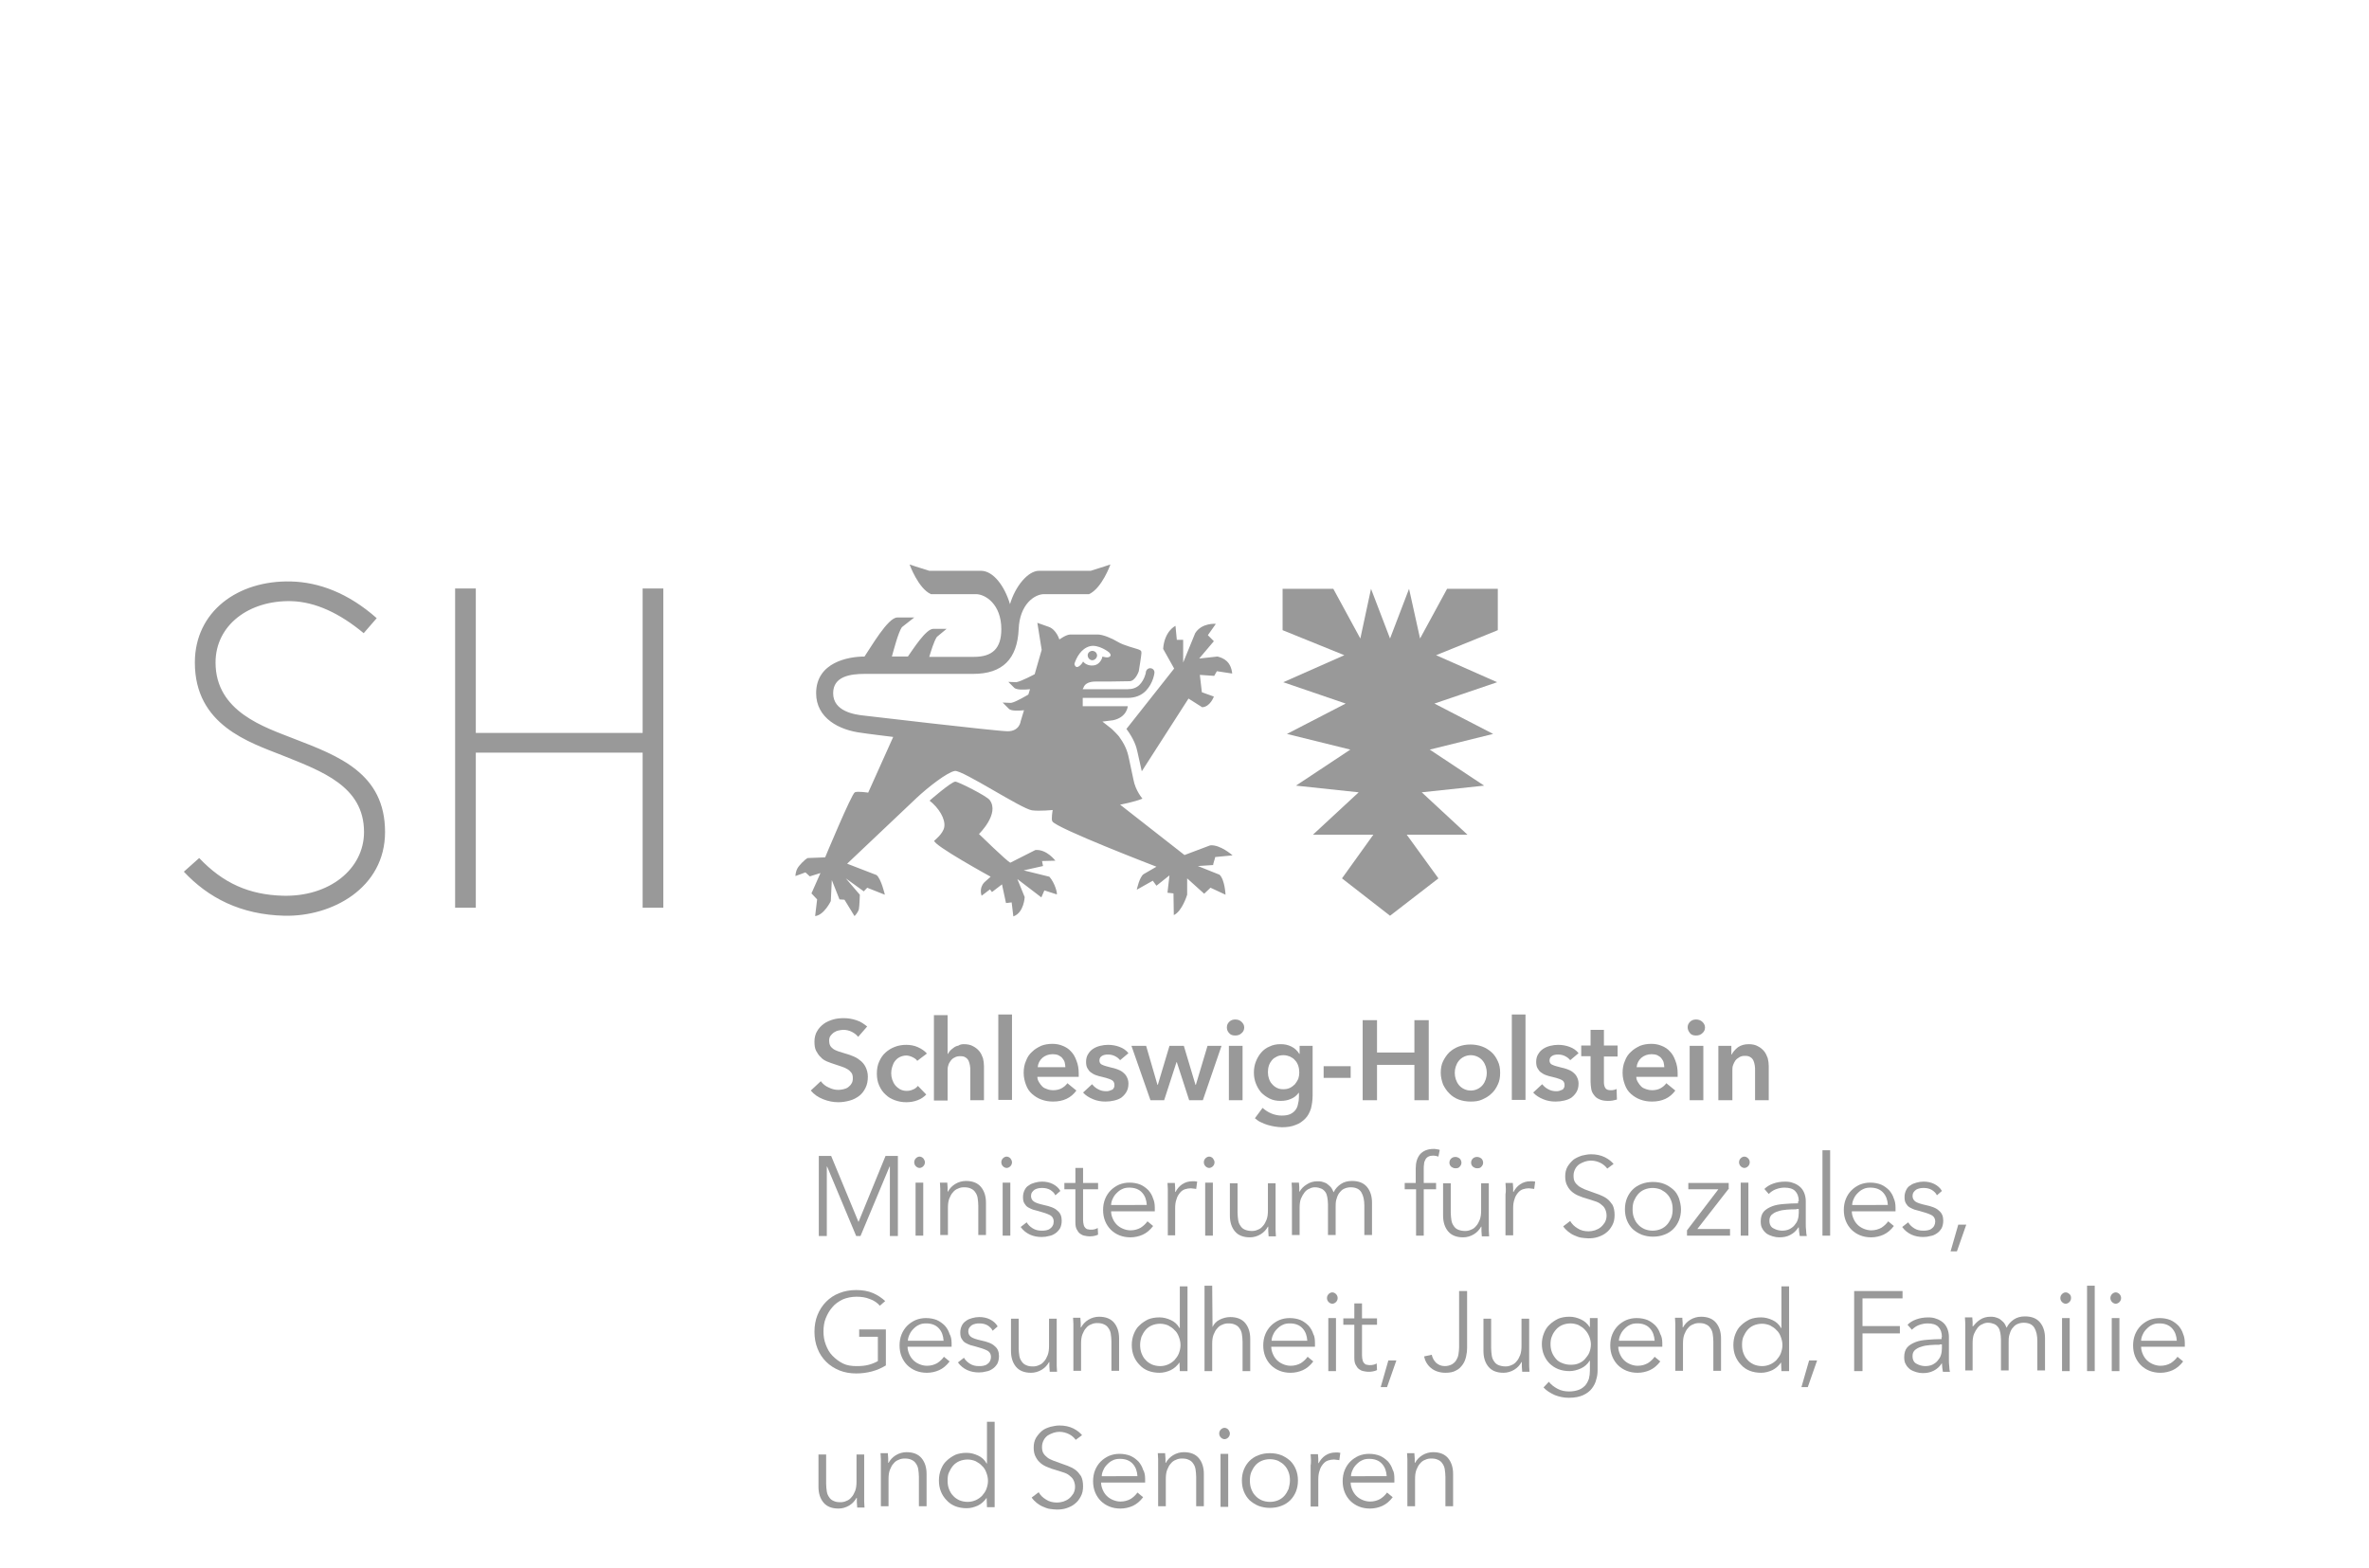 <?xml version="1.0" encoding="utf-8"?>
<!-- Generator: Adobe Illustrator 24.2.3, SVG Export Plug-In . SVG Version: 6.00 Build 0)  -->
<svg version="1.1" id="Ebene_1" xmlns="http://www.w3.org/2000/svg" xmlns:xlink="http://www.w3.org/1999/xlink" x="0px" y="0px"
	 viewBox="0 0 710 470" style="enable-background:new 0 0 710 470;" xml:space="preserve">
<style type="text/css">
	.st0{fill:#999999;}
</style>
<g>
	<g>
		<path class="st0" d="M257.2,310.8c-0.5-0.6-1.1-1.1-1.9-1.5c-0.8-0.4-1.7-0.6-2.5-0.6c-0.5,0-1,0.1-1.5,0.2
			c-0.5,0.1-0.9,0.3-1.4,0.6c-0.4,0.3-0.7,0.6-1,1c-0.3,0.4-0.4,0.9-0.4,1.5c0,0.5,0.1,1,0.3,1.4c0.2,0.4,0.5,0.7,0.9,1
			c0.4,0.3,0.9,0.5,1.4,0.7c0.6,0.2,1.2,0.4,1.9,0.6c0.8,0.2,1.6,0.5,2.4,0.8c0.8,0.3,1.6,0.7,2.3,1.3c0.7,0.5,1.3,1.2,1.7,2
			c0.4,0.8,0.7,1.8,0.7,2.9c0,1.3-0.2,2.4-0.7,3.4c-0.5,1-1.1,1.8-1.9,2.4c-0.8,0.6-1.7,1.1-2.8,1.4c-1.1,0.3-2.2,0.5-3.4,0.5
			c-1.6,0-3.1-0.3-4.6-0.9c-1.5-0.6-2.7-1.4-3.7-2.6l3-2.8c0.6,0.8,1.4,1.5,2.4,1.9c1,0.5,1.9,0.7,2.9,0.7c0.5,0,1-0.1,1.5-0.2
			c0.5-0.1,1-0.3,1.4-0.6c0.4-0.3,0.8-0.7,1-1.1c0.3-0.4,0.4-1,0.4-1.6c0-0.6-0.1-1.2-0.4-1.6c-0.3-0.4-0.7-0.8-1.2-1.1
			c-0.5-0.3-1.1-0.6-1.8-0.8c-0.7-0.2-1.4-0.5-2.1-0.7c-0.7-0.2-1.4-0.5-2.2-0.8c-0.7-0.3-1.4-0.7-1.9-1.3c-0.6-0.5-1-1.2-1.4-1.9
			c-0.4-0.8-0.5-1.7-0.5-2.8c0-1.2,0.3-2.3,0.8-3.1c0.5-0.9,1.2-1.6,2-2.2c0.8-0.6,1.8-1,2.8-1.3c1-0.3,2.1-0.4,3.2-0.4
			c1.2,0,2.5,0.2,3.7,0.6c1.3,0.4,2.3,1.1,3.3,1.9L257.2,310.8z"/>
		<path class="st0" d="M274.9,318c-0.3-0.5-0.8-0.8-1.4-1.1c-0.6-0.3-1.3-0.5-1.9-0.5c-0.7,0-1.4,0.2-2,0.5c-0.6,0.3-1,0.7-1.4,1.2
			c-0.4,0.5-0.6,1.1-0.8,1.7c-0.2,0.6-0.3,1.2-0.3,1.9s0.1,1.3,0.3,1.9c0.2,0.6,0.5,1.2,0.9,1.7c0.4,0.5,0.9,0.9,1.4,1.2
			c0.6,0.3,1.2,0.5,2,0.5c0.6,0,1.3-0.1,1.9-0.4c0.6-0.2,1.1-0.6,1.5-1.1l2.5,2.6c-0.7,0.7-1.5,1.3-2.6,1.7c-1,0.4-2.2,0.6-3.4,0.6
			c-1.2,0-2.3-0.2-3.4-0.6c-1.1-0.4-2-0.9-2.8-1.7c-0.8-0.7-1.4-1.6-1.9-2.7c-0.5-1.1-0.7-2.3-0.7-3.6c0-1.3,0.2-2.5,0.7-3.6
			c0.5-1.1,1.1-2,1.9-2.7c0.8-0.7,1.7-1.3,2.8-1.7c1-0.4,2.2-0.6,3.4-0.6c1.2,0,2.4,0.2,3.5,0.7c1.1,0.5,2,1.1,2.7,1.9L274.9,318z"
			/>
		<path class="st0" d="M288.9,313c1.1,0,2,0.2,2.7,0.6c0.8,0.4,1.4,0.9,1.9,1.5c0.5,0.6,0.8,1.3,1.1,2.1c0.2,0.8,0.3,1.6,0.3,2.4
			v10.2h-4.1v-8.9c0-0.5,0-1-0.1-1.5c-0.1-0.5-0.2-1-0.4-1.4c-0.2-0.4-0.5-0.8-0.9-1c-0.4-0.3-0.9-0.4-1.6-0.4
			c-0.7,0-1.2,0.1-1.7,0.4c-0.5,0.2-0.9,0.6-1.2,1c-0.3,0.4-0.6,0.9-0.7,1.4c-0.2,0.5-0.2,1.1-0.2,1.6v8.9h-4.1v-25.6h4.1v11.6h0.1
			c0.2-0.3,0.4-0.7,0.7-1c0.3-0.3,0.7-0.6,1.1-0.9c0.4-0.3,0.9-0.5,1.4-0.6C287.7,313.1,288.3,313,288.9,313z"/>
		<path class="st0" d="M299.2,304.1h4.1v25.6h-4.1V304.1z"/>
		<path class="st0" d="M323.3,321.8c0,0.2,0,0.4,0,0.5s0,0.4,0,0.5h-12.4c0,0.6,0.2,1.1,0.5,1.6c0.3,0.5,0.6,0.9,1,1.3
			c0.4,0.4,0.9,0.6,1.5,0.8c0.5,0.2,1.1,0.3,1.7,0.3c1,0,1.9-0.2,2.6-0.6c0.7-0.4,1.3-0.9,1.7-1.5l2.7,2.2c-1.6,2.2-3.9,3.3-7,3.3
			c-1.3,0-2.4-0.2-3.5-0.6c-1.1-0.4-2-1-2.8-1.7c-0.8-0.7-1.4-1.6-1.8-2.7c-0.4-1.1-0.7-2.2-0.7-3.6c0-1.3,0.2-2.5,0.7-3.6
			c0.4-1.1,1-2,1.8-2.7c0.8-0.8,1.7-1.3,2.7-1.8c1-0.4,2.2-0.6,3.4-0.6c1.1,0,2.2,0.2,3.1,0.6c1,0.4,1.8,0.9,2.5,1.7
			c0.7,0.7,1.2,1.6,1.6,2.7C323.1,319.1,323.3,320.4,323.3,321.8z M319.3,320c0-0.5-0.1-1-0.2-1.5c-0.1-0.5-0.4-0.9-0.7-1.3
			c-0.3-0.4-0.7-0.6-1.2-0.9c-0.5-0.2-1.1-0.3-1.7-0.3c-1.2,0-2.3,0.4-3.1,1.1c-0.8,0.7-1.3,1.7-1.4,2.8H319.3z"/>
		<path class="st0" d="M335.7,317.8c-0.4-0.5-0.9-0.9-1.5-1.2c-0.6-0.3-1.3-0.5-2.1-0.5c-0.7,0-1.3,0.1-1.8,0.4
			c-0.5,0.3-0.8,0.7-0.8,1.4c0,0.6,0.3,1.1,0.9,1.3c0.6,0.3,1.5,0.5,2.6,0.8c0.6,0.1,1.2,0.3,1.8,0.5c0.6,0.2,1.2,0.5,1.7,0.9
			c0.5,0.4,0.9,0.8,1.2,1.4c0.3,0.6,0.5,1.2,0.5,2c0,1-0.2,1.8-0.6,2.5c-0.4,0.7-0.9,1.2-1.5,1.7c-0.6,0.4-1.3,0.7-2.2,0.9
			c-0.8,0.2-1.7,0.3-2.6,0.3c-1.3,0-2.5-0.2-3.7-0.7c-1.2-0.5-2.2-1.1-3-2l2.7-2.5c0.5,0.6,1,1.1,1.8,1.5c0.7,0.4,1.5,0.6,2.4,0.6
			c0.3,0,0.6,0,0.9-0.1c0.3-0.1,0.6-0.2,0.8-0.3c0.3-0.1,0.5-0.3,0.6-0.6c0.2-0.2,0.2-0.6,0.2-0.9c0-0.7-0.3-1.2-0.9-1.5
			c-0.6-0.3-1.6-0.6-2.8-0.9c-0.6-0.1-1.2-0.3-1.8-0.5c-0.6-0.2-1.1-0.5-1.5-0.8c-0.5-0.3-0.8-0.8-1.1-1.3s-0.4-1.2-0.4-1.9
			c0-0.9,0.2-1.7,0.6-2.3c0.4-0.7,0.9-1.2,1.5-1.6c0.6-0.4,1.3-0.7,2.1-0.9c0.8-0.2,1.6-0.3,2.4-0.3c1.2,0,2.3,0.2,3.4,0.6
			c1.1,0.4,2,1,2.7,1.9L335.7,317.8z"/>
		<path class="st0" d="M339.1,313.5h4.4l3.4,11.7h0.1l3.5-11.7h4.3l3.5,11.7h0.1l3.5-11.7h4.2l-5.6,16.3h-4.1l-3.7-11.4h-0.1
			l-3.7,11.4h-4.1L339.1,313.5z"/>
		<path class="st0" d="M367.7,308c0-0.7,0.2-1.2,0.7-1.7c0.5-0.5,1.1-0.7,1.8-0.7s1.4,0.2,1.9,0.7c0.5,0.5,0.8,1,0.8,1.7
			c0,0.7-0.3,1.3-0.8,1.7c-0.5,0.5-1.1,0.7-1.9,0.7s-1.4-0.2-1.8-0.7C367.9,309.2,367.7,308.6,367.7,308z M368.3,313.5h4.1v16.3
			h-4.1V313.5z"/>
		<path class="st0" d="M393.4,313.5v14.8c0,1.5-0.2,2.8-0.5,4c-0.4,1.2-0.9,2.2-1.7,3c-0.8,0.8-1.7,1.5-2.9,1.9
			c-1.2,0.5-2.5,0.7-4.1,0.7c-0.7,0-1.3-0.1-2.1-0.2c-0.7-0.1-1.5-0.3-2.2-0.5c-0.7-0.2-1.4-0.5-2-0.8c-0.7-0.3-1.2-0.7-1.8-1.2
			l2.3-3.1c0.8,0.7,1.7,1.3,2.7,1.7c1,0.4,2,0.6,3,0.6c1,0,1.8-0.1,2.5-0.4c0.7-0.3,1.2-0.7,1.6-1.2c0.4-0.5,0.7-1.1,0.8-1.8
			c0.2-0.7,0.3-1.4,0.3-2.2v-1.2h-0.1c-0.6,0.8-1.3,1.4-2.3,1.8c-0.9,0.4-1.9,0.6-3.1,0.6c-1.2,0-2.3-0.2-3.3-0.7
			c-1-0.5-1.8-1.1-2.5-1.8c-0.7-0.8-1.2-1.7-1.6-2.7c-0.4-1-0.6-2.1-0.6-3.3c0-1.2,0.2-2.3,0.6-3.3c0.4-1,0.9-1.9,1.6-2.7
			c0.7-0.8,1.5-1.4,2.5-1.8c1-0.5,2.1-0.7,3.3-0.7c1.2,0,2.2,0.2,3.2,0.7c1,0.5,1.8,1.2,2.4,2.2h0.1v-2.4H393.4z M384.7,316.3
			c-0.7,0-1.4,0.1-2,0.4c-0.6,0.3-1.1,0.6-1.5,1.1c-0.4,0.5-0.7,1-0.9,1.6c-0.2,0.6-0.3,1.3-0.3,2c0,0.7,0.1,1.3,0.3,1.9
			c0.2,0.6,0.5,1.2,0.9,1.6c0.4,0.5,0.9,0.9,1.5,1.2c0.6,0.3,1.2,0.4,1.9,0.4c0.7,0,1.4-0.1,2-0.4c0.6-0.3,1.1-0.7,1.5-1.1
			c0.4-0.5,0.7-1,1-1.6c0.2-0.6,0.3-1.3,0.3-1.9c0-0.7-0.1-1.4-0.3-2c-0.2-0.6-0.5-1.2-1-1.7c-0.4-0.5-0.9-0.8-1.5-1.1
			C386.1,316.5,385.4,316.3,384.7,316.3z"/>
		<path class="st0" d="M404.8,323.1h-8.1v-3.5h8.1V323.1z"/>
		<path class="st0" d="M408.4,305.8h4.3v9.7h11.2v-9.7h4.3v24h-4.3v-10.6h-11.2v10.6h-4.3V305.8z"/>
		<path class="st0" d="M431.8,321.6c0-1.3,0.2-2.5,0.7-3.5c0.5-1,1.1-1.9,1.9-2.7c0.8-0.7,1.7-1.3,2.8-1.7c1.1-0.4,2.2-0.6,3.5-0.6
			c1.2,0,2.4,0.2,3.5,0.6c1.1,0.4,2,1,2.8,1.7c0.8,0.7,1.4,1.6,1.9,2.7c0.5,1,0.7,2.2,0.7,3.5s-0.2,2.5-0.7,3.5
			c-0.5,1.1-1.1,2-1.9,2.7c-0.8,0.8-1.7,1.3-2.8,1.8s-2.2,0.6-3.5,0.6c-1.2,0-2.4-0.2-3.5-0.6s-2-1-2.8-1.8
			c-0.8-0.8-1.4-1.7-1.9-2.7C432.1,324,431.8,322.8,431.8,321.6z M436,321.6c0,0.6,0.1,1.3,0.3,1.9c0.2,0.6,0.5,1.2,0.9,1.7
			c0.4,0.5,0.9,0.9,1.5,1.2c0.6,0.3,1.3,0.5,2.1,0.5c0.8,0,1.5-0.2,2.1-0.5c0.6-0.3,1.1-0.7,1.5-1.2c0.4-0.5,0.7-1.1,0.9-1.7
			c0.2-0.6,0.3-1.3,0.3-1.9c0-0.6-0.1-1.3-0.3-1.9c-0.2-0.6-0.5-1.2-0.9-1.7c-0.4-0.5-0.9-0.9-1.5-1.2c-0.6-0.3-1.3-0.5-2.1-0.5
			c-0.8,0-1.5,0.2-2.1,0.5c-0.6,0.3-1.1,0.7-1.5,1.2c-0.4,0.5-0.7,1.1-0.9,1.7C436.1,320.3,436,320.9,436,321.6z"/>
		<path class="st0" d="M453.1,304.1h4.1v25.6h-4.1V304.1z"/>
		<path class="st0" d="M470.6,317.8c-0.4-0.5-0.9-0.9-1.5-1.2c-0.6-0.3-1.3-0.5-2.1-0.5c-0.7,0-1.3,0.1-1.8,0.4
			c-0.5,0.3-0.8,0.7-0.8,1.4c0,0.6,0.3,1.1,0.9,1.3c0.6,0.3,1.5,0.5,2.6,0.8c0.6,0.1,1.2,0.3,1.8,0.5c0.6,0.2,1.2,0.5,1.7,0.9
			c0.5,0.4,0.9,0.8,1.2,1.4c0.3,0.6,0.5,1.2,0.5,2c0,1-0.2,1.8-0.6,2.5c-0.4,0.7-0.9,1.2-1.5,1.7c-0.6,0.4-1.3,0.7-2.2,0.9
			c-0.8,0.2-1.7,0.3-2.6,0.3c-1.3,0-2.5-0.2-3.7-0.7c-1.2-0.5-2.2-1.1-3-2l2.7-2.5c0.5,0.6,1,1.1,1.8,1.5c0.7,0.4,1.5,0.6,2.4,0.6
			c0.3,0,0.6,0,0.9-0.1c0.3-0.1,0.6-0.2,0.8-0.3c0.3-0.1,0.5-0.3,0.6-0.6c0.2-0.2,0.2-0.6,0.2-0.9c0-0.7-0.3-1.2-0.9-1.5
			c-0.6-0.3-1.6-0.6-2.8-0.9c-0.6-0.1-1.2-0.3-1.8-0.5s-1.1-0.5-1.5-0.8c-0.5-0.3-0.8-0.8-1.1-1.3s-0.4-1.2-0.4-1.9
			c0-0.9,0.2-1.7,0.6-2.3c0.4-0.7,0.9-1.2,1.5-1.6c0.6-0.4,1.3-0.7,2.1-0.9c0.8-0.2,1.6-0.3,2.4-0.3c1.2,0,2.3,0.2,3.4,0.6
			c1.1,0.4,2,1,2.7,1.9L470.6,317.8z"/>
		<path class="st0" d="M473.9,316.7v-3.3h2.8v-4.7h4v4.7h4.1v3.3h-4.1v7.6c0,0.7,0.1,1.3,0.4,1.8c0.3,0.5,0.8,0.7,1.7,0.7
			c0.3,0,0.6,0,0.9-0.1c0.3-0.1,0.6-0.1,0.8-0.3l0.1,3.2c-0.4,0.1-0.8,0.2-1.3,0.3c-0.5,0.1-1,0.1-1.4,0.1c-1.1,0-2-0.2-2.6-0.5
			c-0.7-0.3-1.2-0.7-1.6-1.3c-0.4-0.5-0.7-1.1-0.8-1.8c-0.1-0.7-0.2-1.4-0.2-2.2v-7.6H473.9z"/>
		<path class="st0" d="M502.8,321.8c0,0.2,0,0.4,0,0.5s0,0.4,0,0.5h-12.4c0,0.6,0.2,1.1,0.5,1.6c0.3,0.5,0.6,0.9,1,1.3
			c0.4,0.4,0.9,0.6,1.5,0.8s1.1,0.3,1.7,0.3c1,0,1.9-0.2,2.6-0.6c0.7-0.4,1.3-0.9,1.7-1.5l2.7,2.2c-1.6,2.2-3.9,3.3-7,3.3
			c-1.3,0-2.4-0.2-3.5-0.6c-1.1-0.4-2-1-2.8-1.7c-0.8-0.7-1.4-1.6-1.8-2.7c-0.4-1.1-0.7-2.2-0.7-3.6c0-1.3,0.2-2.5,0.7-3.6
			c0.4-1.1,1-2,1.8-2.7c0.8-0.8,1.7-1.3,2.7-1.8c1-0.4,2.2-0.6,3.4-0.6c1.1,0,2.2,0.2,3.1,0.6c1,0.4,1.8,0.9,2.5,1.7
			c0.7,0.7,1.2,1.6,1.6,2.7C502.6,319.1,502.8,320.4,502.8,321.8z M498.8,320c0-0.5-0.1-1-0.2-1.5c-0.1-0.5-0.4-0.9-0.7-1.3
			c-0.3-0.4-0.7-0.6-1.2-0.9c-0.5-0.2-1.1-0.3-1.7-0.3c-1.2,0-2.3,0.4-3.1,1.1c-0.8,0.7-1.3,1.7-1.4,2.8H498.8z"/>
		<path class="st0" d="M505.8,308c0-0.7,0.2-1.2,0.7-1.7c0.5-0.5,1.1-0.7,1.8-0.7s1.4,0.2,1.9,0.7c0.5,0.5,0.8,1,0.8,1.7
			c0,0.7-0.3,1.3-0.8,1.7c-0.5,0.5-1.1,0.7-1.9,0.7s-1.4-0.2-1.8-0.7C506.1,309.2,505.8,308.6,505.8,308z M506.4,313.5h4.1v16.3
			h-4.1V313.5z"/>
		<path class="st0" d="M515,313.5h3.9v2.6h0.1c0.4-0.8,1-1.5,1.9-2.2c0.9-0.6,1.9-0.9,3.2-0.9c1.1,0,2,0.2,2.7,0.6
			c0.8,0.4,1.4,0.9,1.9,1.5c0.5,0.6,0.8,1.3,1.1,2.1c0.2,0.8,0.3,1.6,0.3,2.4v10.2h-4.1v-9c0-0.5,0-1-0.1-1.5
			c-0.1-0.5-0.2-1-0.4-1.4c-0.2-0.4-0.5-0.8-0.9-1c-0.4-0.3-0.9-0.4-1.6-0.4c-0.7,0-1.2,0.1-1.7,0.4c-0.5,0.3-0.9,0.6-1.2,1
			c-0.3,0.4-0.5,0.9-0.7,1.4c-0.2,0.5-0.2,1.1-0.2,1.6v8.9H515V313.5z"/>
		<path class="st0" d="M257.3,366.3L257.3,366.3l8.1-19.8h3.7v24h-2.4v-20.8h-0.1l-8.7,20.8h-1.3l-8.7-20.8h-0.1v20.8h-2.4v-24h3.7
			L257.3,366.3z"/>
		<path class="st0" d="M277.2,348.4c0,0.5-0.2,0.9-0.5,1.2c-0.3,0.3-0.7,0.5-1.1,0.5c-0.4,0-0.8-0.2-1.1-0.5
			c-0.3-0.3-0.5-0.7-0.5-1.2c0-0.5,0.2-0.9,0.5-1.2c0.3-0.3,0.7-0.5,1.1-0.5c0.4,0,0.8,0.2,1.1,0.5C277,347.6,277.2,348,277.2,348.4
			z M276.7,370.4h-2.3v-15.9h2.3V370.4z"/>
		<path class="st0" d="M283.9,354.5c0,0.4,0.1,0.9,0.1,1.4c0,0.5,0,0.9,0,1.3h0.1c0.5-0.9,1.2-1.7,2.2-2.3c1-0.6,2.1-0.9,3.2-0.9
			c2,0,3.5,0.6,4.5,1.8c1,1.2,1.5,2.8,1.5,4.7v9.7h-2.3v-8.8c0-0.8-0.1-1.6-0.2-2.3c-0.1-0.7-0.4-1.3-0.7-1.7
			c-0.3-0.5-0.8-0.9-1.3-1.1c-0.6-0.3-1.2-0.4-2.1-0.4c-0.6,0-1.2,0.1-1.8,0.4c-0.6,0.2-1.1,0.6-1.5,1.1c-0.5,0.5-0.8,1.2-1.1,1.9
			c-0.3,0.8-0.4,1.7-0.4,2.8v8.1h-2.3V358c0-0.4,0-1,0-1.7c0-0.7-0.1-1.3-0.1-1.8H283.9z"/>
		<path class="st0" d="M303.3,348.4c0,0.5-0.2,0.9-0.5,1.2c-0.3,0.3-0.7,0.5-1.1,0.5s-0.8-0.2-1.1-0.5c-0.3-0.3-0.5-0.7-0.5-1.2
			c0-0.5,0.2-0.9,0.5-1.2c0.3-0.3,0.7-0.5,1.1-0.5s0.8,0.2,1.1,0.5C303.1,347.6,303.3,348,303.3,348.4z M302.8,370.4h-2.3v-15.9h2.3
			V370.4z"/>
		<path class="st0" d="M316.3,358.3c-0.3-0.7-0.9-1.2-1.5-1.6c-0.7-0.4-1.5-0.6-2.4-0.6c-0.4,0-0.8,0-1.2,0.1s-0.8,0.2-1.1,0.4
			c-0.3,0.2-0.6,0.5-0.8,0.8c-0.2,0.3-0.3,0.7-0.3,1.1c0,0.7,0.3,1.3,0.9,1.7c0.6,0.4,1.6,0.7,2.9,1c1.9,0.4,3.3,0.9,4.1,1.7
			c0.9,0.7,1.3,1.7,1.3,3c0,0.9-0.2,1.7-0.5,2.3c-0.4,0.6-0.8,1.1-1.4,1.5c-0.6,0.4-1.2,0.7-1.9,0.8c-0.7,0.2-1.4,0.3-2.2,0.3
			c-1.2,0-2.4-0.2-3.5-0.7c-1.1-0.5-2.1-1.3-2.8-2.3l1.8-1.4c0.4,0.7,1,1.3,1.8,1.8c0.8,0.5,1.7,0.7,2.6,0.7c0.5,0,1,0,1.4-0.1
			c0.5-0.1,0.8-0.2,1.2-0.5c0.3-0.2,0.6-0.5,0.8-0.9c0.2-0.3,0.3-0.8,0.3-1.3c0-0.8-0.4-1.5-1.2-1.9c-0.8-0.4-2-0.8-3.5-1.2
			c-0.5-0.1-1-0.3-1.5-0.4c-0.5-0.2-1-0.4-1.5-0.7c-0.5-0.3-0.8-0.7-1.1-1.2c-0.3-0.5-0.4-1.1-0.4-1.9c0-0.8,0.2-1.5,0.5-2.1
			c0.3-0.6,0.7-1.1,1.3-1.4c0.5-0.4,1.1-0.6,1.8-0.8c0.7-0.2,1.4-0.3,2.1-0.3c1.1,0,2.2,0.2,3.2,0.7c1,0.5,1.8,1.2,2.3,2.1
			L316.3,358.3z"/>
		<path class="st0" d="M329.1,356.5h-4.5v9.2c0,0.6,0.1,1.1,0.2,1.5c0.1,0.4,0.3,0.7,0.5,0.9c0.2,0.2,0.5,0.4,0.8,0.4
			c0.3,0.1,0.6,0.1,0.9,0.1c0.3,0,0.6,0,1-0.1c0.3-0.1,0.7-0.2,1-0.4l0.1,2c-0.4,0.2-0.8,0.3-1.3,0.4c-0.4,0.1-0.9,0.1-1.4,0.1
			c-0.4,0-0.9-0.1-1.4-0.2c-0.5-0.1-0.9-0.3-1.3-0.6c-0.4-0.3-0.7-0.7-1-1.3c-0.3-0.5-0.4-1.3-0.4-2.1v-9.9H319v-1.9h3.3v-4.5h2.3
			v4.5h4.5V356.5z"/>
		<path class="st0" d="M346.1,362c0,0.2,0,0.3,0,0.5c0,0.2,0,0.4,0,0.6h-13.1c0,0.8,0.2,1.5,0.5,2.2c0.3,0.7,0.7,1.3,1.2,1.8
			c0.5,0.5,1.1,0.9,1.8,1.2c0.7,0.3,1.5,0.5,2.3,0.5c1.2,0,2.2-0.3,3.1-0.8c0.9-0.6,1.5-1.2,2-1.9l1.7,1.4c-0.9,1.2-2,2.1-3.1,2.6
			c-1.1,0.5-2.4,0.8-3.7,0.8c-1.2,0-2.3-0.2-3.3-0.6c-1-0.4-1.9-1-2.6-1.7c-0.7-0.7-1.3-1.6-1.7-2.6c-0.4-1-0.6-2.1-0.6-3.3
			c0-1.2,0.2-2.3,0.6-3.3c0.4-1,1-1.9,1.7-2.6c0.7-0.7,1.6-1.3,2.5-1.7c1-0.4,2-0.6,3.1-0.6c1.2,0,2.3,0.2,3.3,0.6
			c0.9,0.4,1.7,1,2.4,1.7c0.6,0.7,1.1,1.5,1.4,2.5C345.9,359.9,346.1,360.9,346.1,362z M343.7,361.2c-0.1-1.5-0.5-2.7-1.4-3.7
			c-0.9-1-2.2-1.5-3.8-1.5c-0.8,0-1.5,0.1-2.1,0.4c-0.7,0.3-1.2,0.7-1.7,1.2c-0.5,0.5-0.9,1-1.2,1.7c-0.3,0.6-0.5,1.3-0.5,1.9H343.7
			z"/>
		<path class="st0" d="M350,356.4c0-0.7-0.1-1.3-0.1-1.8h2.2c0,0.4,0.1,0.9,0.1,1.4c0,0.5,0,0.9,0,1.3h0.1c0.5-0.9,1.1-1.7,2-2.3
			c0.9-0.6,1.9-0.9,3-0.9c0.3,0,0.6,0,0.8,0c0.2,0,0.5,0.1,0.7,0.1l-0.3,2.2c-0.1,0-0.4-0.1-0.7-0.1c-0.3,0-0.6-0.1-0.9-0.1
			c-0.6,0-1.2,0.1-1.8,0.3c-0.6,0.2-1.1,0.6-1.5,1.1c-0.4,0.5-0.8,1.1-1,1.9c-0.3,0.8-0.4,1.7-0.4,2.7v8.1H350V358
			C350,357.6,350,357,350,356.4z"/>
		<path class="st0" d="M364,348.4c0,0.5-0.2,0.9-0.5,1.2c-0.3,0.3-0.7,0.5-1.1,0.5c-0.4,0-0.8-0.2-1.1-0.5c-0.3-0.3-0.5-0.7-0.5-1.2
			c0-0.5,0.2-0.9,0.5-1.2c0.3-0.3,0.7-0.5,1.1-0.5c0.4,0,0.8,0.2,1.1,0.5C363.8,347.6,364,348,364,348.4z M363.5,370.4h-2.3v-15.9
			h2.3V370.4z"/>
		<path class="st0" d="M380.2,370.4c0-0.4-0.1-0.9-0.1-1.4c0-0.5,0-0.9,0-1.3H380c-0.5,0.9-1.2,1.7-2.2,2.3c-1,0.6-2.1,0.9-3.2,0.9
			c-2,0-3.5-0.6-4.5-1.8c-1-1.2-1.5-2.8-1.5-4.7v-9.7h2.3v8.8c0,0.8,0.1,1.6,0.2,2.3c0.1,0.7,0.4,1.3,0.7,1.7
			c0.3,0.5,0.8,0.9,1.3,1.1s1.2,0.4,2.1,0.4c0.6,0,1.2-0.1,1.8-0.4c0.6-0.2,1.1-0.6,1.5-1.1c0.5-0.5,0.8-1.2,1.1-1.9
			c0.3-0.8,0.4-1.7,0.4-2.8v-8.1h2.3v12.4c0,0.4,0,1,0,1.7c0,0.7,0.1,1.3,0.1,1.8H380.2z"/>
		<path class="st0" d="M391.7,355c0.9-0.6,2-0.9,3.1-0.9c0.4,0,0.9,0,1.3,0.1c0.5,0.1,0.9,0.3,1.4,0.5c0.4,0.3,0.8,0.6,1.2,1
			c0.4,0.4,0.7,1,1,1.7c0.5-1.1,1.3-1.9,2.2-2.5c0.9-0.6,2-0.9,3.3-0.9c2,0,3.5,0.6,4.5,1.8c1,1.2,1.5,2.8,1.5,4.7v9.7h-2.3v-8.8
			c0-1.7-0.3-3-0.9-4c-0.6-1-1.7-1.5-3.2-1.5c-0.8,0-1.5,0.2-2.1,0.5c-0.6,0.3-1,0.8-1.4,1.3c-0.4,0.6-0.6,1.2-0.8,1.9
			c-0.2,0.7-0.2,1.4-0.2,2.2v8.4H398v-9.2c0-0.8-0.1-1.5-0.2-2.1c-0.1-0.6-0.3-1.2-0.6-1.6c-0.3-0.4-0.7-0.8-1.2-1
			c-0.5-0.2-1.1-0.4-1.9-0.4c-0.5,0-1.1,0.1-1.6,0.4c-0.6,0.2-1.1,0.6-1.5,1.1c-0.4,0.5-0.8,1.2-1.1,1.9c-0.3,0.8-0.4,1.7-0.4,2.8
			v8.1h-2.3V358c0-0.4,0-1,0-1.7c0-0.7-0.1-1.3-0.1-1.8h2.2c0,0.4,0.1,0.9,0.1,1.4c0,0.5,0,0.9,0,1.3h0.1
			C390,356.3,390.7,355.6,391.7,355z"/>
		<path class="st0" d="M430.4,356.5h-3.7v13.9h-2.3v-13.9H421v-1.9h3.3v-4.3c0-1.8,0.4-3.2,1.3-4.3c0.9-1,2.2-1.6,4.1-1.6
			c0.3,0,0.6,0,0.9,0.1c0.3,0,0.7,0.1,0.9,0.2l-0.4,2c-0.2-0.1-0.5-0.1-0.7-0.2c-0.2,0-0.5-0.1-0.8-0.1c-0.6,0-1.1,0.1-1.5,0.3
			c-0.4,0.2-0.7,0.5-0.9,0.9c-0.2,0.4-0.4,0.8-0.4,1.3c-0.1,0.5-0.1,1-0.1,1.6v4.1h3.7V356.5z"/>
		<path class="st0" d="M444.1,370.4c0-0.4-0.1-0.9-0.1-1.4c0-0.5,0-0.9,0-1.3h-0.1c-0.5,0.9-1.2,1.7-2.2,2.3c-1,0.6-2.1,0.9-3.2,0.9
			c-2,0-3.5-0.6-4.5-1.8c-1-1.2-1.5-2.8-1.5-4.7v-9.7h2.3v8.8c0,0.8,0.1,1.6,0.2,2.3c0.1,0.7,0.4,1.3,0.7,1.7
			c0.3,0.5,0.8,0.9,1.3,1.1s1.2,0.4,2.1,0.4c0.6,0,1.2-0.1,1.8-0.4c0.6-0.2,1.1-0.6,1.5-1.1c0.5-0.5,0.8-1.2,1.1-1.9
			c0.3-0.8,0.4-1.7,0.4-2.8v-8.1h2.3v12.4c0,0.4,0,1,0,1.7c0,0.7,0.1,1.3,0.1,1.8H444.1z M434.4,348.5c0-0.5,0.2-0.9,0.5-1.2
			c0.3-0.3,0.7-0.5,1.3-0.5c0.5,0,0.9,0.2,1.3,0.5c0.3,0.3,0.5,0.8,0.5,1.2c0,0.5-0.2,0.9-0.5,1.2c-0.3,0.4-0.7,0.5-1.3,0.5
			c-0.5,0-0.9-0.2-1.3-0.5C434.5,349.3,434.4,348.9,434.4,348.5z M440.9,348.5c0-0.5,0.2-0.9,0.5-1.2c0.3-0.3,0.7-0.5,1.3-0.5
			c0.5,0,0.9,0.2,1.3,0.5c0.3,0.3,0.5,0.8,0.5,1.2c0,0.5-0.2,0.9-0.5,1.2c-0.3,0.4-0.7,0.5-1.3,0.5c-0.5,0-0.9-0.2-1.3-0.5
			C441,349.3,440.9,348.9,440.9,348.5z"/>
		<path class="st0" d="M451.3,356.4c0-0.7-0.1-1.3-0.1-1.8h2.2c0,0.4,0.1,0.9,0.1,1.4c0,0.5,0,0.9,0,1.3h0.1c0.5-0.9,1.1-1.7,2-2.3
			c0.9-0.6,1.9-0.9,3-0.9c0.3,0,0.6,0,0.8,0c0.2,0,0.5,0.1,0.7,0.1l-0.3,2.2c-0.1,0-0.4-0.1-0.7-0.1c-0.3,0-0.6-0.1-0.9-0.1
			c-0.6,0-1.2,0.1-1.8,0.3c-0.6,0.2-1.1,0.6-1.5,1.1c-0.4,0.5-0.8,1.1-1,1.9c-0.3,0.8-0.4,1.7-0.4,2.7v8.1h-2.3V358
			C451.3,357.6,451.3,357,451.3,356.4z"/>
		<path class="st0" d="M481.7,350.3c-0.5-0.7-1.2-1.3-2-1.7c-0.8-0.4-1.8-0.7-2.9-0.7c-0.6,0-1.2,0.1-1.8,0.3
			c-0.6,0.2-1.2,0.5-1.7,0.8c-0.5,0.4-0.9,0.8-1.2,1.4c-0.3,0.6-0.5,1.2-0.5,2c0,0.8,0.1,1.4,0.4,1.9c0.3,0.5,0.7,0.9,1.2,1.3
			c0.5,0.3,1,0.6,1.7,0.9c0.6,0.2,1.3,0.5,1.9,0.7c0.8,0.3,1.7,0.6,2.5,0.9c0.8,0.3,1.6,0.7,2.3,1.2c0.7,0.5,1.2,1.2,1.7,1.9
			c0.4,0.8,0.6,1.8,0.6,3c0,1.2-0.2,2.2-0.7,3.1c-0.5,0.9-1,1.6-1.8,2.2c-0.7,0.6-1.6,1-2.5,1.3c-0.9,0.3-1.9,0.4-2.8,0.4
			c-0.7,0-1.4-0.1-2.2-0.2c-0.7-0.1-1.4-0.4-2.1-0.7s-1.3-0.7-1.8-1.1c-0.6-0.5-1.1-1-1.5-1.6l2.1-1.6c0.5,0.9,1.2,1.6,2.2,2.2
			c0.9,0.6,2,0.9,3.3,0.9c0.6,0,1.2-0.1,1.9-0.3c0.6-0.2,1.2-0.5,1.7-0.9c0.5-0.4,0.9-0.9,1.3-1.5c0.3-0.6,0.5-1.2,0.5-2
			c0-0.8-0.2-1.5-0.5-2.1c-0.3-0.6-0.8-1-1.3-1.4c-0.5-0.4-1.2-0.7-1.9-0.9c-0.7-0.2-1.4-0.5-2.2-0.7c-0.8-0.2-1.6-0.5-2.3-0.8
			c-0.8-0.3-1.5-0.7-2.1-1.2c-0.6-0.5-1.1-1.1-1.5-1.9c-0.4-0.7-0.6-1.7-0.6-2.7c0-1.2,0.2-2.1,0.7-3c0.5-0.8,1.1-1.5,1.8-2.1
			c0.7-0.5,1.6-0.9,2.5-1.2c0.9-0.2,1.8-0.4,2.7-0.4c1.6,0,3,0.3,4.2,0.9c1.2,0.6,2,1.3,2.6,2L481.7,350.3z"/>
		<path class="st0" d="M503.8,362.5c0,1.2-0.2,2.3-0.6,3.3c-0.4,1-1,1.9-1.7,2.6s-1.6,1.3-2.7,1.7c-1,0.4-2.2,0.6-3.4,0.6
			c-1.2,0-2.3-0.2-3.4-0.6c-1-0.4-1.9-1-2.7-1.7c-0.7-0.7-1.3-1.6-1.7-2.6c-0.4-1-0.6-2.1-0.6-3.3c0-1.2,0.2-2.3,0.6-3.3
			c0.4-1,1-1.9,1.7-2.6c0.7-0.7,1.6-1.3,2.7-1.7c1-0.4,2.2-0.6,3.4-0.6c1.2,0,2.4,0.2,3.4,0.6c1,0.4,1.9,1,2.7,1.7s1.3,1.6,1.7,2.6
			C503.5,360.2,503.8,361.3,503.8,362.5z M501.3,362.5c0-0.9-0.1-1.7-0.4-2.5c-0.3-0.8-0.7-1.5-1.2-2c-0.5-0.6-1.2-1-1.9-1.4
			c-0.7-0.3-1.6-0.5-2.5-0.5s-1.8,0.2-2.5,0.5c-0.7,0.3-1.4,0.8-1.9,1.4c-0.5,0.6-0.9,1.3-1.2,2c-0.3,0.8-0.4,1.6-0.4,2.5
			c0,0.9,0.1,1.7,0.4,2.5c0.3,0.8,0.7,1.5,1.2,2c0.5,0.6,1.1,1,1.9,1.4c0.7,0.3,1.6,0.5,2.5,0.5s1.8-0.2,2.5-0.5
			c0.7-0.3,1.4-0.8,1.9-1.4c0.5-0.6,0.9-1.3,1.2-2C501.2,364.2,501.3,363.3,501.3,362.5z"/>
		<path class="st0" d="M518.2,356.2l-9.5,12.2h9.8v2h-12.9v-1.6l9.4-12.3h-9v-1.9h12.1V356.2z"/>
		<path class="st0" d="M524.4,348.4c0,0.5-0.2,0.9-0.5,1.2c-0.3,0.3-0.7,0.5-1.1,0.5c-0.4,0-0.8-0.2-1.1-0.5
			c-0.3-0.3-0.5-0.7-0.5-1.2c0-0.5,0.2-0.9,0.5-1.2c0.3-0.3,0.7-0.5,1.1-0.5c0.4,0,0.8,0.2,1.1,0.5
			C524.3,347.6,524.4,348,524.4,348.4z M524,370.4h-2.3v-15.9h2.3V370.4z"/>
		<path class="st0" d="M539.1,360.1c0-1.4-0.4-2.4-1.1-3.1c-0.7-0.7-1.8-1-3.2-1c-0.9,0-1.8,0.2-2.6,0.5c-0.8,0.3-1.5,0.8-2.1,1.4
			l-1.3-1.5c0.7-0.7,1.5-1.2,2.6-1.6c1.1-0.4,2.3-0.6,3.6-0.6c0.9,0,1.7,0.1,2.4,0.4c0.7,0.2,1.4,0.6,2,1.1c0.6,0.5,1,1.1,1.3,1.8
			c0.3,0.7,0.5,1.6,0.5,2.5v6.9c0,0.6,0,1.2,0.1,1.9c0,0.7,0.1,1.2,0.2,1.7h-2.1c-0.1-0.4-0.1-0.8-0.2-1.3c0-0.5-0.1-0.9-0.1-1.3
			h-0.1c-0.7,1.1-1.5,1.8-2.5,2.3c-0.9,0.5-2,0.7-3.3,0.7c-0.6,0-1.2-0.1-1.9-0.3c-0.6-0.2-1.2-0.4-1.8-0.8c-0.5-0.4-1-0.9-1.3-1.5
			c-0.4-0.6-0.5-1.4-0.5-2.2c0-1.2,0.3-2.2,0.9-2.9c0.6-0.7,1.5-1.2,2.5-1.6c1-0.4,2.2-0.6,3.6-0.7c1.3-0.1,2.7-0.2,4.2-0.2V360.1z
			 M538.4,362.5c-0.9,0-1.9,0-2.9,0.1c-1,0.1-1.8,0.2-2.6,0.5c-0.8,0.2-1.4,0.6-1.9,1c-0.5,0.5-0.7,1.1-0.7,1.8c0,0.6,0.1,1,0.3,1.4
			c0.2,0.4,0.5,0.7,0.9,0.9c0.4,0.2,0.8,0.4,1.2,0.5c0.4,0.1,0.9,0.2,1.3,0.2c0.8,0,1.5-0.1,2.2-0.4c0.6-0.3,1.2-0.7,1.6-1.2
			c0.4-0.5,0.8-1,1-1.7c0.2-0.6,0.3-1.3,0.3-2v-1.2H538.4z"/>
		<path class="st0" d="M548.5,370.4h-2.3v-25.6h2.3V370.4z"/>
		<path class="st0" d="M568.1,362c0,0.2,0,0.3,0,0.5c0,0.2,0,0.4,0,0.6h-13.1c0,0.8,0.2,1.5,0.5,2.2c0.3,0.7,0.7,1.3,1.2,1.8
			c0.5,0.5,1.1,0.9,1.8,1.2c0.7,0.3,1.5,0.5,2.3,0.5c1.2,0,2.2-0.3,3.1-0.8c0.9-0.6,1.5-1.2,2-1.9l1.7,1.4c-0.9,1.2-2,2.1-3.1,2.6
			s-2.4,0.8-3.7,0.8c-1.2,0-2.3-0.2-3.3-0.6c-1-0.4-1.9-1-2.6-1.7c-0.7-0.7-1.3-1.6-1.7-2.6c-0.4-1-0.6-2.1-0.6-3.3
			c0-1.2,0.2-2.3,0.6-3.3c0.4-1,1-1.9,1.7-2.6c0.7-0.7,1.6-1.3,2.5-1.7c1-0.4,2-0.6,3.1-0.6c1.2,0,2.3,0.2,3.3,0.6
			c0.9,0.4,1.7,1,2.4,1.7c0.6,0.7,1.1,1.5,1.4,2.5C567.9,359.9,568.1,360.9,568.1,362z M565.8,361.2c-0.1-1.5-0.5-2.7-1.4-3.7
			c-0.9-1-2.2-1.5-3.8-1.5c-0.8,0-1.5,0.1-2.1,0.4c-0.7,0.3-1.2,0.7-1.7,1.2c-0.5,0.5-0.9,1-1.2,1.7c-0.3,0.6-0.5,1.3-0.5,1.9H565.8
			z"/>
		<path class="st0" d="M580.5,358.3c-0.3-0.7-0.9-1.2-1.5-1.6c-0.7-0.4-1.5-0.6-2.4-0.6c-0.4,0-0.8,0-1.2,0.1
			c-0.4,0.1-0.8,0.2-1.1,0.4c-0.3,0.2-0.6,0.5-0.8,0.8c-0.2,0.3-0.3,0.7-0.3,1.1c0,0.7,0.3,1.3,0.9,1.7c0.6,0.4,1.6,0.7,2.9,1
			c1.9,0.4,3.3,0.9,4.1,1.7c0.9,0.7,1.3,1.7,1.3,3c0,0.9-0.2,1.7-0.5,2.3c-0.4,0.6-0.8,1.1-1.4,1.5c-0.6,0.4-1.2,0.7-1.9,0.8
			c-0.7,0.2-1.4,0.3-2.2,0.3c-1.2,0-2.4-0.2-3.5-0.7c-1.1-0.5-2.1-1.3-2.8-2.3l1.8-1.4c0.4,0.7,1,1.3,1.8,1.8
			c0.8,0.5,1.7,0.7,2.6,0.7c0.5,0,1,0,1.4-0.1c0.5-0.1,0.8-0.2,1.2-0.5c0.3-0.2,0.6-0.5,0.8-0.9s0.3-0.8,0.3-1.3
			c0-0.8-0.4-1.5-1.2-1.9c-0.8-0.4-2-0.8-3.5-1.2c-0.5-0.1-1-0.3-1.5-0.4c-0.5-0.2-1-0.4-1.5-0.7c-0.5-0.3-0.8-0.7-1.1-1.2
			c-0.3-0.5-0.4-1.1-0.4-1.9c0-0.8,0.2-1.5,0.5-2.1c0.3-0.6,0.7-1.1,1.3-1.4c0.5-0.4,1.1-0.6,1.8-0.8c0.7-0.2,1.4-0.3,2.1-0.3
			c1.1,0,2.2,0.2,3.2,0.7c1,0.5,1.8,1.2,2.3,2.1L580.5,358.3z"/>
		<path class="st0" d="M586.5,375.1h-1.9l2.3-8h2.4L586.5,375.1z"/>
		<path class="st0" d="M263.7,391.4c-0.8-0.9-1.8-1.6-3-2c-1.2-0.5-2.5-0.7-4-0.7c-1.5,0-2.9,0.3-4.1,0.8c-1.2,0.6-2.3,1.3-3.1,2.3
			c-0.9,1-1.5,2.1-2,3.3s-0.7,2.6-0.7,4c0,1.4,0.2,2.7,0.7,4c0.5,1.3,1.1,2.4,2,3.3c0.9,0.9,1.9,1.7,3.1,2.3
			c1.2,0.6,2.6,0.8,4.1,0.8c1.4,0,2.6-0.1,3.7-0.4c1.1-0.3,2-0.7,2.7-1.1v-7.3h-5.6v-2.2h8v10.8c-1.3,0.8-2.7,1.4-4.2,1.8
			c-1.5,0.4-3.1,0.6-4.7,0.6c-1.8,0-3.5-0.3-5-0.9c-1.5-0.6-2.9-1.5-4-2.6c-1.1-1.1-2-2.4-2.6-4c-0.6-1.5-0.9-3.2-0.9-5
			s0.3-3.5,0.9-5c0.6-1.5,1.5-2.9,2.6-4c1.1-1.1,2.4-2,4-2.6c1.5-0.6,3.2-0.9,5-0.9c1.9,0,3.6,0.3,5,0.9c1.4,0.6,2.6,1.4,3.7,2.4
			L263.7,391.4z"/>
		<path class="st0" d="M285.2,402.6c0,0.2,0,0.3,0,0.5c0,0.2,0,0.4,0,0.6H272c0,0.8,0.2,1.5,0.5,2.2c0.3,0.7,0.7,1.3,1.2,1.8
			c0.5,0.5,1.1,0.9,1.8,1.2c0.7,0.3,1.5,0.5,2.3,0.5c1.2,0,2.2-0.3,3.1-0.8c0.9-0.6,1.5-1.2,2-1.9l1.7,1.4c-0.9,1.2-2,2.1-3.1,2.6
			c-1.1,0.5-2.4,0.8-3.7,0.8c-1.2,0-2.3-0.2-3.3-0.6c-1-0.4-1.9-1-2.6-1.7c-0.7-0.7-1.3-1.6-1.7-2.6c-0.4-1-0.6-2.1-0.6-3.3
			c0-1.2,0.2-2.3,0.6-3.3c0.4-1,1-1.9,1.7-2.6c0.7-0.7,1.6-1.3,2.5-1.7c1-0.4,2-0.6,3.1-0.6c1.2,0,2.3,0.2,3.3,0.6
			c0.9,0.4,1.7,1,2.4,1.7c0.6,0.7,1.1,1.5,1.4,2.5C285,400.5,285.2,401.6,285.2,402.6z M282.8,401.9c-0.1-1.5-0.5-2.7-1.4-3.7
			c-0.9-1-2.2-1.5-3.8-1.5c-0.8,0-1.5,0.1-2.1,0.4c-0.7,0.3-1.2,0.7-1.7,1.2c-0.5,0.5-0.9,1-1.2,1.7c-0.3,0.6-0.5,1.3-0.5,1.9H282.8
			z"/>
		<path class="st0" d="M297.5,398.9c-0.3-0.7-0.9-1.2-1.5-1.6c-0.7-0.4-1.5-0.6-2.4-0.6c-0.4,0-0.8,0-1.2,0.1
			c-0.4,0.1-0.8,0.2-1.1,0.4c-0.3,0.2-0.6,0.5-0.8,0.8c-0.2,0.3-0.3,0.7-0.3,1.1c0,0.7,0.3,1.3,0.9,1.7c0.6,0.4,1.6,0.7,2.9,1
			c1.9,0.4,3.3,0.9,4.1,1.7c0.9,0.7,1.3,1.7,1.3,3c0,0.9-0.2,1.7-0.5,2.3c-0.4,0.6-0.8,1.1-1.4,1.5c-0.6,0.4-1.2,0.7-1.9,0.8
			c-0.7,0.2-1.4,0.3-2.2,0.3c-1.2,0-2.4-0.2-3.5-0.7c-1.1-0.5-2.1-1.3-2.8-2.3l1.8-1.4c0.4,0.7,1,1.3,1.8,1.8
			c0.8,0.5,1.7,0.7,2.6,0.7c0.5,0,1,0,1.4-0.1c0.5-0.1,0.8-0.2,1.2-0.5c0.3-0.2,0.6-0.5,0.8-0.9c0.2-0.4,0.3-0.8,0.3-1.3
			c0-0.8-0.4-1.5-1.2-1.9c-0.8-0.4-2-0.8-3.5-1.2c-0.5-0.1-1-0.3-1.5-0.4c-0.5-0.2-1-0.4-1.5-0.7c-0.5-0.3-0.8-0.7-1.1-1.2
			c-0.3-0.5-0.4-1.1-0.4-1.9c0-0.8,0.2-1.5,0.5-2.1c0.3-0.6,0.7-1,1.3-1.4c0.5-0.4,1.1-0.6,1.8-0.8c0.7-0.2,1.4-0.3,2.1-0.3
			c1.1,0,2.2,0.2,3.2,0.7c1,0.5,1.8,1.2,2.3,2.1L297.5,398.9z"/>
		<path class="st0" d="M314.6,411c0-0.4-0.1-0.9-0.1-1.4c0-0.5,0-0.9,0-1.3h-0.1c-0.5,0.9-1.2,1.7-2.2,2.3c-1,0.6-2.1,0.9-3.2,0.9
			c-2,0-3.5-0.6-4.5-1.8c-1-1.2-1.5-2.8-1.5-4.7v-9.7h2.3v8.8c0,0.8,0.1,1.6,0.2,2.3c0.1,0.7,0.4,1.3,0.7,1.7
			c0.3,0.5,0.8,0.9,1.3,1.1c0.6,0.3,1.2,0.4,2.1,0.4c0.6,0,1.2-0.1,1.8-0.4c0.6-0.2,1.1-0.6,1.5-1.1c0.5-0.5,0.8-1.2,1.1-1.9
			c0.3-0.8,0.4-1.7,0.4-2.8v-8.1h2.3v12.4c0,0.4,0,1,0,1.7c0,0.7,0.1,1.3,0.1,1.8H314.6z"/>
		<path class="st0" d="M323.8,395.2c0,0.4,0.1,0.9,0.1,1.4c0,0.5,0,0.9,0,1.3h0.1c0.5-0.9,1.2-1.7,2.2-2.3c1-0.6,2.1-0.9,3.2-0.9
			c2,0,3.5,0.6,4.5,1.8c1,1.2,1.5,2.8,1.5,4.7v9.7h-2.3v-8.8c0-0.8-0.1-1.6-0.2-2.3c-0.1-0.7-0.4-1.3-0.7-1.7
			c-0.3-0.5-0.8-0.9-1.3-1.1c-0.6-0.3-1.2-0.4-2.1-0.4c-0.6,0-1.2,0.1-1.8,0.4c-0.6,0.2-1.1,0.6-1.5,1.1c-0.5,0.5-0.8,1.2-1.1,1.9
			c-0.3,0.8-0.4,1.7-0.4,2.8v8.1h-2.3v-12.4c0-0.4,0-1,0-1.7c0-0.7-0.1-1.3-0.1-1.8H323.8z"/>
		<path class="st0" d="M353.5,408.4c-0.7,1-1.6,1.8-2.6,2.3c-1.1,0.5-2.2,0.8-3.4,0.8c-1.2,0-2.4-0.2-3.4-0.6c-1-0.4-1.9-1-2.6-1.8
			c-0.7-0.7-1.3-1.6-1.7-2.6c-0.4-1-0.6-2.1-0.6-3.3c0-1.2,0.2-2.3,0.6-3.3c0.4-1,0.9-1.9,1.7-2.6c0.7-0.7,1.6-1.3,2.6-1.8
			c1-0.4,2.1-0.6,3.4-0.6c1.2,0,2.3,0.3,3.4,0.8c1.1,0.5,2,1.3,2.6,2.4h0.1v-12.5h2.3V411h-2.3L353.5,408.4L353.5,408.4z
			 M341.7,403.1c0,0.9,0.1,1.7,0.4,2.5c0.3,0.8,0.7,1.5,1.2,2c0.5,0.6,1.1,1,1.9,1.4c0.7,0.3,1.6,0.5,2.5,0.5c0.9,0,1.7-0.2,2.4-0.5
			c0.7-0.3,1.4-0.8,1.9-1.3c0.5-0.6,1-1.2,1.3-2c0.3-0.8,0.5-1.6,0.5-2.5c0-0.9-0.2-1.7-0.5-2.5c-0.3-0.8-0.7-1.5-1.3-2
			c-0.5-0.6-1.2-1-1.9-1.4c-0.7-0.3-1.6-0.5-2.4-0.5c-0.9,0-1.8,0.2-2.5,0.5c-0.7,0.3-1.4,0.8-1.9,1.4s-0.9,1.3-1.2,2
			C341.9,401.4,341.7,402.2,341.7,403.1z"/>
		<path class="st0" d="M363.4,397.8c0.4-0.9,1.1-1.7,2.1-2.2c1-0.5,2.1-0.8,3.2-0.8c2,0,3.5,0.6,4.5,1.8c1,1.2,1.5,2.8,1.5,4.7v9.7
			h-2.3v-8.8c0-0.8-0.1-1.6-0.2-2.3c-0.1-0.7-0.4-1.3-0.7-1.7c-0.3-0.5-0.8-0.9-1.3-1.1c-0.6-0.3-1.2-0.4-2.1-0.4
			c-0.6,0-1.2,0.1-1.8,0.4c-0.6,0.2-1.1,0.6-1.5,1.1c-0.5,0.5-0.8,1.2-1.1,1.9c-0.3,0.8-0.4,1.7-0.4,2.8v8.1h-2.3v-25.6h2.3
			L363.4,397.8L363.4,397.8z"/>
		<path class="st0" d="M394.1,402.6c0,0.2,0,0.3,0,0.5c0,0.2,0,0.4,0,0.6H381c0,0.8,0.2,1.5,0.5,2.2c0.3,0.7,0.7,1.3,1.2,1.8
			c0.5,0.5,1.1,0.9,1.8,1.2c0.7,0.3,1.5,0.5,2.3,0.5c1.2,0,2.2-0.3,3.1-0.8c0.9-0.6,1.5-1.2,2-1.9l1.7,1.4c-0.9,1.2-2,2.1-3.1,2.6
			c-1.1,0.5-2.4,0.8-3.7,0.8c-1.2,0-2.3-0.2-3.3-0.6c-1-0.4-1.9-1-2.6-1.7c-0.7-0.7-1.3-1.6-1.7-2.6c-0.4-1-0.6-2.1-0.6-3.3
			c0-1.2,0.2-2.3,0.6-3.3c0.4-1,1-1.9,1.7-2.6c0.7-0.7,1.6-1.3,2.5-1.7c1-0.4,2-0.6,3.1-0.6c1.2,0,2.3,0.2,3.3,0.6
			c0.9,0.4,1.7,1,2.4,1.7c0.6,0.7,1.1,1.5,1.4,2.5C394,400.5,394.1,401.6,394.1,402.6z M391.8,401.9c-0.1-1.5-0.5-2.7-1.4-3.7
			c-0.9-1-2.2-1.5-3.8-1.5c-0.8,0-1.5,0.1-2.1,0.4c-0.7,0.3-1.2,0.7-1.7,1.2c-0.5,0.5-0.9,1-1.2,1.7c-0.3,0.6-0.5,1.3-0.5,1.9H391.8
			z"/>
		<path class="st0" d="M400.9,389.1c0,0.5-0.2,0.9-0.5,1.2c-0.3,0.3-0.7,0.5-1.1,0.5c-0.4,0-0.8-0.2-1.1-0.5s-0.5-0.7-0.5-1.2
			s0.2-0.9,0.5-1.2c0.3-0.3,0.7-0.5,1.1-0.5c0.4,0,0.8,0.2,1.1,0.5C400.7,388.2,400.9,388.6,400.9,389.1z M400.4,411h-2.3v-15.9h2.3
			V411z"/>
		<path class="st0" d="M412.7,397.1h-4.5v9.2c0,0.6,0.1,1.1,0.2,1.5c0.1,0.4,0.3,0.7,0.5,0.9c0.2,0.2,0.5,0.4,0.8,0.4
			c0.3,0.1,0.6,0.1,0.9,0.1c0.3,0,0.6,0,1-0.1c0.4-0.1,0.7-0.2,1-0.4l0.1,2c-0.4,0.2-0.8,0.3-1.3,0.4c-0.4,0.1-0.9,0.1-1.4,0.1
			c-0.4,0-0.9-0.1-1.4-0.2c-0.5-0.1-0.9-0.3-1.3-0.6c-0.4-0.3-0.7-0.7-1-1.3c-0.3-0.5-0.4-1.3-0.4-2.1v-9.9h-3.3v-1.9h3.3v-4.5h2.3
			v4.5h4.5V397.1z"/>
		<path class="st0" d="M415.7,415.8h-1.9l2.3-8h2.4L415.7,415.8z"/>
		<path class="st0" d="M429.1,406.1c0.2,0.9,0.6,1.7,1.3,2.4c0.7,0.6,1.5,1,2.6,1c0.8,0,1.5-0.2,2.1-0.5c0.5-0.3,1-0.7,1.3-1.2
			c0.3-0.5,0.6-1.1,0.7-1.8c0.1-0.7,0.2-1.4,0.2-2.1v-16.9h2.4v17.1c0,0.8-0.1,1.6-0.3,2.5c-0.2,0.9-0.5,1.7-1,2.4
			c-0.5,0.7-1.1,1.4-2,1.8c-0.8,0.5-1.9,0.7-3.2,0.7c-1.7,0-3.2-0.5-4.3-1.4c-1.1-0.9-1.8-2.1-2.1-3.5L429.1,406.1z"/>
		<path class="st0" d="M456.2,411c0-0.4-0.1-0.9-0.1-1.4s0-0.9,0-1.3H456c-0.5,0.9-1.2,1.7-2.2,2.3c-1,0.6-2.1,0.9-3.2,0.9
			c-2,0-3.5-0.6-4.5-1.8c-1-1.2-1.5-2.8-1.5-4.7v-9.7h2.3v8.8c0,0.8,0.1,1.6,0.2,2.3c0.1,0.7,0.4,1.3,0.7,1.7
			c0.3,0.5,0.8,0.9,1.3,1.1s1.2,0.4,2.1,0.4c0.6,0,1.2-0.1,1.8-0.4c0.6-0.2,1.1-0.6,1.5-1.1c0.5-0.5,0.8-1.2,1.1-1.9
			c0.3-0.8,0.4-1.7,0.4-2.8v-8.1h2.3v12.4c0,0.4,0,1,0,1.7c0,0.7,0.1,1.3,0.1,1.8H456.2z"/>
		<path class="st0" d="M464.2,414.2c0.6,0.8,1.5,1.5,2.6,2.1c1.1,0.6,2.3,0.8,3.5,0.8c1.1,0,2.1-0.2,2.9-0.5
			c0.8-0.3,1.4-0.8,1.9-1.3c0.5-0.6,0.8-1.2,1.1-2c0.2-0.8,0.3-1.6,0.3-2.4v-3h-0.1c-0.6,1-1.5,1.8-2.6,2.3
			c-1.1,0.5-2.3,0.8-3.4,0.8c-1.2,0-2.4-0.2-3.4-0.6c-1-0.4-1.9-1-2.6-1.7c-0.7-0.7-1.3-1.6-1.7-2.6c-0.4-1-0.6-2.1-0.6-3.2
			c0-1.1,0.2-2.2,0.6-3.2c0.4-1,0.9-1.9,1.7-2.6c0.7-0.7,1.6-1.3,2.6-1.8c1-0.4,2.1-0.6,3.4-0.6c1.2,0,2.3,0.3,3.4,0.8
			c1.1,0.5,2,1.3,2.6,2.3h0.1v-2.7h2.3v15.7c0,0.9-0.1,1.8-0.4,2.7c-0.2,1-0.7,1.9-1.3,2.7c-0.6,0.8-1.5,1.5-2.6,2
			c-1.1,0.5-2.5,0.8-4.3,0.8c-1.5,0-2.9-0.3-4.2-0.8c-1.3-0.6-2.5-1.3-3.4-2.3L464.2,414.2z M464.7,402.9c0,0.8,0.1,1.6,0.4,2.4
			s0.7,1.4,1.2,2c0.5,0.6,1.1,1,1.9,1.3c0.7,0.3,1.6,0.5,2.5,0.5c0.9,0,1.7-0.1,2.4-0.4c0.7-0.3,1.4-0.7,1.9-1.3s1-1.2,1.3-1.9
			c0.3-0.8,0.5-1.6,0.5-2.5c0-0.8-0.2-1.6-0.5-2.4c-0.3-0.7-0.7-1.4-1.3-2c-0.5-0.6-1.2-1-1.9-1.4c-0.7-0.3-1.6-0.5-2.4-0.5
			c-0.9,0-1.8,0.2-2.5,0.5c-0.7,0.3-1.4,0.8-1.9,1.4c-0.5,0.6-0.9,1.2-1.2,2C464.8,401.3,464.7,402.1,464.7,402.9z"/>
		<path class="st0" d="M498.2,402.6c0,0.2,0,0.3,0,0.5c0,0.2,0,0.4,0,0.6H485c0,0.8,0.2,1.5,0.5,2.2c0.3,0.7,0.7,1.3,1.2,1.8
			c0.5,0.5,1.1,0.9,1.8,1.2c0.7,0.3,1.5,0.5,2.3,0.5c1.2,0,2.2-0.3,3.1-0.8c0.9-0.6,1.5-1.2,2-1.9l1.7,1.4c-0.9,1.2-2,2.1-3.1,2.6
			c-1.1,0.5-2.4,0.8-3.7,0.8c-1.2,0-2.3-0.2-3.3-0.6c-1-0.4-1.9-1-2.6-1.7c-0.7-0.7-1.3-1.6-1.7-2.6c-0.4-1-0.6-2.1-0.6-3.3
			c0-1.2,0.2-2.3,0.6-3.3c0.4-1,1-1.9,1.7-2.6c0.7-0.7,1.6-1.3,2.5-1.7c1-0.4,2-0.6,3.1-0.6c1.2,0,2.3,0.2,3.3,0.6
			c0.9,0.4,1.7,1,2.4,1.7c0.6,0.7,1.1,1.5,1.4,2.5C498,400.5,498.2,401.6,498.2,402.6z M495.9,401.9c-0.1-1.5-0.5-2.7-1.4-3.7
			c-0.9-1-2.2-1.5-3.8-1.5c-0.8,0-1.5,0.1-2.1,0.4c-0.7,0.3-1.2,0.7-1.7,1.2c-0.5,0.5-0.9,1-1.2,1.7c-0.3,0.6-0.5,1.3-0.5,1.9H495.9
			z"/>
		<path class="st0" d="M504.2,395.2c0,0.4,0.1,0.9,0.1,1.4c0,0.5,0,0.9,0,1.3h0.1c0.5-0.9,1.2-1.7,2.2-2.3c1-0.6,2.1-0.9,3.2-0.9
			c2,0,3.5,0.6,4.5,1.8c1,1.2,1.5,2.8,1.5,4.7v9.7h-2.3v-8.8c0-0.8-0.1-1.6-0.2-2.3c-0.1-0.7-0.4-1.3-0.7-1.7
			c-0.3-0.5-0.8-0.9-1.3-1.1c-0.6-0.3-1.2-0.4-2.1-0.4c-0.6,0-1.2,0.1-1.8,0.4c-0.6,0.2-1.1,0.6-1.5,1.1c-0.5,0.5-0.8,1.2-1.1,1.9
			c-0.3,0.8-0.4,1.7-0.4,2.8v8.1h-2.3v-12.4c0-0.4,0-1,0-1.7c0-0.7-0.1-1.3-0.1-1.8H504.2z"/>
		<path class="st0" d="M533.8,408.4c-0.7,1-1.6,1.8-2.6,2.3c-1.1,0.5-2.2,0.8-3.4,0.8c-1.2,0-2.4-0.2-3.4-0.6c-1-0.4-1.9-1-2.6-1.8
			c-0.7-0.7-1.3-1.6-1.7-2.6s-0.6-2.1-0.6-3.3c0-1.2,0.2-2.3,0.6-3.3s0.9-1.9,1.7-2.6c0.7-0.7,1.6-1.3,2.6-1.8
			c1-0.4,2.1-0.6,3.4-0.6c1.2,0,2.3,0.3,3.4,0.8c1.1,0.5,2,1.3,2.6,2.4h0.1v-12.5h2.3V411h-2.3L533.8,408.4L533.8,408.4z
			 M522.1,403.1c0,0.9,0.1,1.7,0.4,2.5c0.3,0.8,0.7,1.5,1.2,2c0.5,0.6,1.1,1,1.9,1.4c0.7,0.3,1.6,0.5,2.5,0.5c0.9,0,1.7-0.2,2.4-0.5
			c0.7-0.3,1.4-0.8,1.9-1.3c0.5-0.6,1-1.2,1.3-2c0.3-0.8,0.5-1.6,0.5-2.5c0-0.9-0.2-1.7-0.5-2.5c-0.3-0.8-0.7-1.5-1.3-2
			c-0.5-0.6-1.2-1-1.9-1.4c-0.7-0.3-1.6-0.5-2.4-0.5c-0.9,0-1.8,0.2-2.5,0.5c-0.7,0.3-1.4,0.8-1.9,1.4c-0.5,0.6-0.9,1.3-1.2,2
			C522.2,401.4,522.1,402.2,522.1,403.1z"/>
		<path class="st0" d="M541.8,415.8h-1.9l2.3-8h2.4L541.8,415.8z"/>
		<path class="st0" d="M558.1,411h-2.4v-24h14.5v2.2h-12v8.3h11.2v2.2h-11.2V411z"/>
		<path class="st0" d="M582,400.8c0-1.4-0.4-2.4-1.1-3.1c-0.7-0.7-1.8-1-3.2-1c-0.9,0-1.8,0.2-2.6,0.5c-0.8,0.3-1.5,0.8-2.1,1.4
			l-1.3-1.5c0.7-0.7,1.5-1.2,2.6-1.6c1.1-0.4,2.3-0.6,3.6-0.6c0.9,0,1.7,0.1,2.4,0.4c0.7,0.2,1.4,0.6,2,1.1c0.6,0.5,1,1.1,1.3,1.8
			c0.3,0.7,0.5,1.6,0.5,2.5v6.9c0,0.6,0,1.2,0.1,1.9c0,0.7,0.1,1.2,0.2,1.7h-2.1c-0.1-0.4-0.1-0.8-0.2-1.3c0-0.5-0.1-0.9-0.1-1.3
			H582c-0.7,1.1-1.5,1.8-2.5,2.3s-2,0.7-3.3,0.7c-0.6,0-1.2-0.1-1.9-0.3c-0.6-0.2-1.2-0.4-1.8-0.8c-0.5-0.4-1-0.9-1.3-1.5
			c-0.4-0.6-0.5-1.4-0.5-2.2c0-1.2,0.3-2.2,0.9-2.9c0.6-0.7,1.5-1.2,2.5-1.6c1-0.4,2.2-0.6,3.6-0.7c1.3-0.1,2.7-0.2,4.2-0.2V400.8z
			 M581.3,403.1c-0.9,0-1.9,0-2.9,0.1c-1,0.1-1.8,0.2-2.6,0.5c-0.8,0.2-1.4,0.6-1.9,1c-0.5,0.5-0.7,1-0.7,1.8c0,0.6,0.1,1,0.3,1.4
			c0.2,0.4,0.5,0.7,0.9,0.9c0.4,0.2,0.8,0.4,1.2,0.5c0.4,0.1,0.9,0.2,1.3,0.2c0.8,0,1.5-0.1,2.2-0.4c0.6-0.3,1.2-0.7,1.6-1.2
			c0.4-0.5,0.8-1,1-1.7c0.2-0.6,0.3-1.3,0.3-2v-1.2H581.3z"/>
		<path class="st0" d="M593.4,395.6c0.9-0.6,2-0.9,3.1-0.9c0.4,0,0.9,0,1.3,0.1c0.5,0.1,0.9,0.3,1.4,0.5c0.4,0.3,0.8,0.6,1.2,1
			c0.4,0.4,0.7,1,1,1.7c0.5-1.1,1.3-1.9,2.2-2.5c0.9-0.6,2-0.9,3.3-0.9c2,0,3.5,0.6,4.5,1.8c1,1.2,1.5,2.8,1.5,4.7v9.7h-2.3v-8.8
			c0-1.7-0.3-3-0.9-4s-1.7-1.5-3.2-1.5c-0.8,0-1.5,0.2-2.1,0.5c-0.6,0.3-1,0.8-1.4,1.3c-0.4,0.6-0.6,1.2-0.8,1.9
			c-0.2,0.7-0.2,1.4-0.2,2.2v8.4h-2.3v-9.2c0-0.8-0.1-1.5-0.2-2.1c-0.1-0.6-0.3-1.2-0.6-1.6c-0.3-0.4-0.7-0.8-1.2-1
			c-0.5-0.2-1.1-0.4-1.9-0.4c-0.5,0-1.1,0.1-1.6,0.4c-0.6,0.2-1.1,0.6-1.5,1.1c-0.4,0.5-0.8,1.2-1.1,1.9c-0.3,0.8-0.4,1.7-0.4,2.8
			v8.1H589v-12.4c0-0.4,0-1,0-1.7c0-0.7-0.1-1.3-0.1-1.8h2.2c0,0.4,0.1,0.9,0.1,1.4c0,0.5,0,0.9,0,1.3h0.1
			C591.8,397,592.5,396.2,593.4,395.6z"/>
		<path class="st0" d="M620.7,389.1c0,0.5-0.2,0.9-0.5,1.2c-0.3,0.3-0.7,0.5-1.1,0.5c-0.4,0-0.8-0.2-1.1-0.5
			c-0.3-0.3-0.5-0.7-0.5-1.2s0.2-0.9,0.5-1.2c0.3-0.3,0.7-0.5,1.1-0.5c0.4,0,0.8,0.2,1.1,0.5C620.6,388.2,620.7,388.6,620.7,389.1z
			 M620.3,411H618v-15.9h2.3V411z"/>
		<path class="st0" d="M627.8,411h-2.3v-25.6h2.3V411z"/>
		<path class="st0" d="M635.7,389.1c0,0.5-0.2,0.9-0.5,1.2c-0.3,0.3-0.7,0.5-1.1,0.5c-0.4,0-0.8-0.2-1.1-0.5
			c-0.3-0.3-0.5-0.7-0.5-1.2s0.2-0.9,0.5-1.2c0.3-0.3,0.7-0.5,1.1-0.5c0.4,0,0.8,0.2,1.1,0.5C635.5,388.2,635.7,388.6,635.7,389.1z
			 M635.2,411h-2.3v-15.9h2.3V411z"/>
		<path class="st0" d="M654.8,402.6c0,0.2,0,0.3,0,0.5c0,0.2,0,0.4,0,0.6h-13.1c0,0.8,0.2,1.5,0.5,2.2c0.3,0.7,0.7,1.3,1.2,1.8
			c0.5,0.5,1.1,0.9,1.8,1.2c0.7,0.3,1.5,0.5,2.3,0.5c1.2,0,2.2-0.3,3.1-0.8c0.9-0.6,1.5-1.2,2-1.9l1.7,1.4c-0.9,1.2-2,2.1-3.1,2.6
			c-1.1,0.5-2.4,0.8-3.7,0.8c-1.2,0-2.3-0.2-3.3-0.6c-1-0.4-1.9-1-2.6-1.7c-0.7-0.7-1.3-1.6-1.7-2.6s-0.6-2.1-0.6-3.3
			c0-1.2,0.2-2.3,0.6-3.3c0.4-1,1-1.9,1.7-2.6c0.7-0.7,1.6-1.3,2.5-1.7c1-0.4,2-0.6,3.1-0.6c1.2,0,2.3,0.2,3.3,0.6
			c0.9,0.4,1.7,1,2.4,1.7c0.6,0.7,1.1,1.5,1.4,2.5C654.6,400.5,654.8,401.6,654.8,402.6z M652.4,401.9c-0.1-1.5-0.5-2.7-1.4-3.7
			c-0.9-1-2.2-1.5-3.8-1.5c-0.8,0-1.5,0.1-2.1,0.4c-0.7,0.3-1.2,0.7-1.7,1.2c-0.5,0.5-0.9,1-1.2,1.7c-0.3,0.6-0.5,1.3-0.5,1.9H652.4
			z"/>
		<path class="st0" d="M256.9,451.7c0-0.4-0.1-0.9-0.1-1.4c0-0.5,0-0.9,0-1.3h-0.1c-0.5,0.9-1.2,1.7-2.2,2.3c-1,0.6-2.1,0.9-3.2,0.9
			c-2,0-3.5-0.6-4.5-1.8c-1-1.2-1.5-2.8-1.5-4.7v-9.7h2.3v8.8c0,0.8,0.1,1.6,0.2,2.3c0.1,0.7,0.4,1.3,0.7,1.7
			c0.3,0.5,0.8,0.9,1.3,1.1c0.6,0.3,1.2,0.4,2.1,0.4c0.6,0,1.2-0.1,1.8-0.4c0.6-0.2,1.1-0.6,1.5-1.1c0.5-0.5,0.8-1.2,1.1-1.9
			c0.3-0.8,0.4-1.7,0.4-2.8v-8.1h2.3v12.4c0,0.4,0,1,0,1.7c0,0.7,0.1,1.3,0.1,1.8H256.9z"/>
		<path class="st0" d="M266.1,435.8c0,0.4,0.1,0.9,0.1,1.4c0,0.5,0,0.9,0,1.3h0.1c0.5-0.9,1.2-1.7,2.2-2.3c1-0.6,2.1-0.9,3.2-0.9
			c2,0,3.5,0.6,4.5,1.8c1,1.2,1.5,2.8,1.5,4.7v9.7h-2.3v-8.8c0-0.8-0.1-1.6-0.2-2.3c-0.1-0.7-0.4-1.3-0.7-1.7
			c-0.3-0.5-0.8-0.9-1.3-1.1c-0.6-0.3-1.2-0.4-2.1-0.4c-0.6,0-1.2,0.1-1.8,0.4c-0.6,0.2-1.1,0.6-1.5,1.1c-0.5,0.5-0.8,1.2-1.1,1.9
			c-0.3,0.8-0.4,1.7-0.4,2.8v8.1H264v-12.4c0-0.4,0-1,0-1.7c0-0.7-0.1-1.3-0.1-1.8H266.1z"/>
		<path class="st0" d="M295.7,449c-0.7,1-1.6,1.8-2.6,2.3c-1.1,0.5-2.2,0.8-3.4,0.8c-1.2,0-2.4-0.2-3.4-0.6c-1-0.4-1.9-1-2.6-1.8
			c-0.7-0.7-1.3-1.6-1.7-2.6c-0.4-1-0.6-2.1-0.6-3.3c0-1.2,0.2-2.3,0.6-3.3c0.4-1,0.9-1.9,1.7-2.6c0.7-0.7,1.6-1.3,2.6-1.8
			c1-0.4,2.1-0.6,3.4-0.6c1.2,0,2.3,0.3,3.4,0.8c1.1,0.5,2,1.3,2.6,2.4h0.1v-12.5h2.3v25.6h-2.3L295.7,449L295.7,449z M284,443.8
			c0,0.9,0.1,1.7,0.4,2.5c0.3,0.8,0.7,1.5,1.2,2c0.5,0.6,1.1,1,1.9,1.4c0.7,0.3,1.6,0.5,2.5,0.5c0.9,0,1.7-0.2,2.4-0.5
			c0.7-0.3,1.4-0.8,1.9-1.3c0.5-0.6,1-1.2,1.3-2c0.3-0.8,0.5-1.6,0.5-2.5c0-0.9-0.2-1.7-0.5-2.5c-0.3-0.8-0.7-1.5-1.3-2
			c-0.5-0.6-1.2-1-1.9-1.4c-0.7-0.3-1.6-0.5-2.4-0.5c-0.9,0-1.8,0.2-2.5,0.5c-0.7,0.3-1.4,0.8-1.9,1.4s-0.9,1.3-1.2,2
			C284.1,442,284,442.9,284,443.8z"/>
		<path class="st0" d="M322.4,431.6c-0.5-0.7-1.2-1.3-2-1.7s-1.8-0.7-2.9-0.7c-0.6,0-1.2,0.1-1.8,0.3c-0.6,0.2-1.2,0.5-1.7,0.8
			c-0.5,0.4-0.9,0.8-1.2,1.4c-0.3,0.6-0.5,1.2-0.5,2c0,0.8,0.1,1.4,0.4,1.9c0.3,0.5,0.7,0.9,1.2,1.3c0.5,0.4,1,0.6,1.7,0.9
			c0.6,0.2,1.3,0.5,1.9,0.7c0.8,0.3,1.7,0.6,2.5,0.9c0.8,0.3,1.6,0.7,2.3,1.2c0.7,0.5,1.2,1.2,1.7,1.9c0.4,0.8,0.6,1.8,0.6,3
			c0,1.2-0.2,2.2-0.7,3.1c-0.5,0.9-1,1.6-1.8,2.2c-0.7,0.6-1.6,1-2.5,1.3c-0.9,0.3-1.9,0.4-2.8,0.4c-0.7,0-1.4-0.1-2.2-0.2
			c-0.7-0.1-1.4-0.4-2.1-0.7c-0.7-0.3-1.3-0.7-1.8-1.1c-0.6-0.5-1.1-1-1.5-1.6l2.1-1.6c0.5,0.9,1.2,1.6,2.2,2.2
			c0.9,0.6,2,0.9,3.3,0.9c0.6,0,1.2-0.1,1.9-0.3c0.6-0.2,1.2-0.5,1.7-0.9c0.5-0.4,0.9-0.9,1.3-1.5c0.3-0.6,0.5-1.2,0.5-2
			c0-0.8-0.2-1.5-0.5-2.1c-0.3-0.6-0.8-1-1.3-1.4s-1.2-0.7-1.9-0.9c-0.7-0.2-1.4-0.5-2.2-0.7c-0.8-0.2-1.6-0.5-2.3-0.8
			c-0.8-0.3-1.5-0.7-2.1-1.2c-0.6-0.5-1.1-1.1-1.5-1.9c-0.4-0.7-0.6-1.7-0.6-2.7c0-1.2,0.2-2.1,0.7-3c0.5-0.8,1.1-1.5,1.8-2.1
			s1.6-0.9,2.5-1.2c0.9-0.2,1.8-0.4,2.7-0.4c1.6,0,3,0.3,4.2,0.9s2,1.3,2.6,2L322.4,431.6z"/>
		<path class="st0" d="M343.2,443.3c0,0.2,0,0.3,0,0.5c0,0.2,0,0.4,0,0.6H330c0,0.8,0.2,1.5,0.5,2.2c0.3,0.7,0.7,1.3,1.2,1.8
			c0.5,0.5,1.1,0.9,1.8,1.2c0.7,0.3,1.5,0.5,2.3,0.5c1.2,0,2.2-0.3,3.1-0.8c0.9-0.6,1.5-1.2,2-1.9l1.7,1.4c-0.9,1.2-2,2.1-3.1,2.6
			c-1.1,0.5-2.4,0.8-3.7,0.8c-1.2,0-2.3-0.2-3.3-0.6c-1-0.4-1.9-1-2.6-1.7c-0.7-0.7-1.3-1.6-1.7-2.6c-0.4-1-0.6-2.1-0.6-3.3
			c0-1.2,0.2-2.3,0.6-3.3c0.4-1,1-1.9,1.7-2.6c0.7-0.7,1.6-1.3,2.5-1.7c1-0.4,2-0.6,3.1-0.6c1.2,0,2.3,0.2,3.3,0.6
			c0.9,0.4,1.7,1,2.4,1.7c0.6,0.7,1.1,1.5,1.4,2.5C343,441.2,343.2,442.2,343.2,443.3z M340.9,442.5c-0.1-1.5-0.5-2.7-1.4-3.7
			c-0.9-1-2.2-1.5-3.8-1.5c-0.8,0-1.5,0.1-2.1,0.4c-0.7,0.3-1.2,0.7-1.7,1.2c-0.5,0.5-0.9,1-1.2,1.7c-0.3,0.6-0.5,1.3-0.5,1.9H340.9
			z"/>
		<path class="st0" d="M349.2,435.8c0,0.4,0.1,0.9,0.1,1.4c0,0.5,0,0.9,0,1.3h0.1c0.5-0.9,1.2-1.7,2.2-2.3c1-0.6,2.1-0.9,3.2-0.9
			c2,0,3.5,0.6,4.5,1.8s1.5,2.8,1.5,4.7v9.7h-2.3v-8.8c0-0.8-0.1-1.6-0.2-2.3c-0.1-0.7-0.4-1.3-0.7-1.7c-0.3-0.5-0.8-0.9-1.3-1.1
			c-0.6-0.3-1.2-0.4-2.1-0.4c-0.6,0-1.2,0.1-1.8,0.4c-0.6,0.2-1.1,0.6-1.5,1.1c-0.5,0.5-0.8,1.2-1.1,1.9c-0.3,0.8-0.4,1.7-0.4,2.8
			v8.1h-2.3v-12.4c0-0.4,0-1,0-1.7c0-0.7-0.1-1.3-0.1-1.8H349.2z"/>
		<path class="st0" d="M368.6,429.7c0,0.5-0.2,0.9-0.5,1.2c-0.3,0.3-0.7,0.5-1.1,0.5c-0.4,0-0.8-0.2-1.1-0.5s-0.5-0.7-0.5-1.2
			s0.2-0.9,0.5-1.2c0.3-0.3,0.7-0.5,1.1-0.5c0.4,0,0.8,0.2,1.1,0.5C368.4,428.9,368.6,429.3,368.6,429.7z M368.1,451.7h-2.3v-15.9
			h2.3V451.7z"/>
		<path class="st0" d="M389,443.8c0,1.2-0.2,2.3-0.6,3.3c-0.4,1-1,1.9-1.7,2.6c-0.7,0.7-1.6,1.3-2.7,1.7c-1,0.4-2.2,0.6-3.4,0.6
			c-1.2,0-2.3-0.2-3.4-0.6c-1-0.4-1.9-1-2.7-1.7c-0.7-0.7-1.3-1.6-1.7-2.6c-0.4-1-0.6-2.1-0.6-3.3c0-1.2,0.2-2.3,0.6-3.3
			c0.4-1,1-1.9,1.7-2.6c0.7-0.7,1.6-1.3,2.7-1.7c1-0.4,2.2-0.6,3.4-0.6c1.2,0,2.4,0.2,3.4,0.6c1,0.4,1.9,1,2.7,1.7
			c0.7,0.7,1.3,1.6,1.7,2.6C388.8,441.5,389,442.6,389,443.8z M386.6,443.8c0-0.9-0.1-1.7-0.4-2.5c-0.3-0.8-0.7-1.5-1.2-2
			c-0.5-0.6-1.2-1-1.9-1.4c-0.7-0.3-1.6-0.5-2.5-0.5s-1.8,0.2-2.5,0.5c-0.7,0.3-1.4,0.8-1.9,1.4c-0.5,0.6-0.9,1.3-1.2,2
			c-0.3,0.8-0.4,1.6-0.4,2.5c0,0.9,0.1,1.7,0.4,2.5c0.3,0.8,0.7,1.5,1.2,2c0.5,0.6,1.1,1,1.9,1.4c0.7,0.3,1.6,0.5,2.5,0.5
			s1.8-0.2,2.5-0.5c0.7-0.3,1.4-0.8,1.9-1.4c0.5-0.6,0.9-1.3,1.2-2C386.4,445.5,386.6,444.6,386.6,443.8z"/>
		<path class="st0" d="M392.9,437.7c0-0.7-0.1-1.3-0.1-1.8h2.2c0,0.4,0.1,0.9,0.1,1.4c0,0.5,0,0.9,0,1.3h0.1c0.5-0.9,1.1-1.7,2-2.3
			c0.9-0.6,1.9-0.9,3-0.9c0.3,0,0.6,0,0.8,0c0.2,0,0.5,0.1,0.7,0.1l-0.3,2.2c-0.1,0-0.4-0.1-0.7-0.1c-0.3,0-0.6-0.1-0.9-0.1
			c-0.6,0-1.2,0.1-1.8,0.3c-0.6,0.2-1.1,0.6-1.5,1.1c-0.4,0.5-0.8,1.1-1,1.9c-0.3,0.8-0.4,1.7-0.4,2.7v8.1h-2.3v-12.4
			C392.9,438.9,392.9,438.3,392.9,437.7z"/>
		<path class="st0" d="M417.9,443.3c0,0.2,0,0.3,0,0.5c0,0.2,0,0.4,0,0.6h-13.1c0,0.8,0.2,1.5,0.5,2.2c0.3,0.7,0.7,1.3,1.2,1.8
			c0.5,0.5,1.1,0.9,1.8,1.2c0.7,0.3,1.5,0.5,2.3,0.5c1.2,0,2.2-0.3,3.1-0.8c0.9-0.6,1.5-1.2,2-1.9l1.7,1.4c-0.9,1.2-2,2.1-3.1,2.6
			c-1.1,0.5-2.4,0.8-3.7,0.8c-1.2,0-2.3-0.2-3.3-0.6c-1-0.4-1.9-1-2.6-1.7c-0.7-0.7-1.3-1.6-1.7-2.6c-0.4-1-0.6-2.1-0.6-3.3
			c0-1.2,0.2-2.3,0.6-3.3c0.4-1,1-1.9,1.7-2.6c0.7-0.7,1.6-1.3,2.5-1.7c1-0.4,2-0.6,3.1-0.6c1.2,0,2.3,0.2,3.3,0.6
			c0.9,0.4,1.7,1,2.4,1.7c0.6,0.7,1.1,1.5,1.4,2.5C417.8,441.2,417.9,442.2,417.9,443.3z M415.6,442.5c-0.1-1.5-0.5-2.7-1.4-3.7
			c-0.9-1-2.2-1.5-3.8-1.5c-0.8,0-1.5,0.1-2.1,0.4c-0.7,0.3-1.2,0.7-1.7,1.2c-0.5,0.5-0.9,1-1.2,1.7c-0.3,0.6-0.5,1.3-0.5,1.9H415.6
			z"/>
		<path class="st0" d="M423.9,435.8c0,0.4,0.1,0.9,0.1,1.4c0,0.5,0,0.9,0,1.3h0.1c0.5-0.9,1.2-1.7,2.2-2.3c1-0.6,2.1-0.9,3.2-0.9
			c2,0,3.5,0.6,4.5,1.8c1,1.2,1.5,2.8,1.5,4.7v9.7h-2.3v-8.8c0-0.8-0.1-1.6-0.2-2.3c-0.1-0.7-0.4-1.3-0.7-1.7
			c-0.3-0.5-0.8-0.9-1.3-1.1c-0.6-0.3-1.2-0.4-2.1-0.4c-0.6,0-1.2,0.1-1.8,0.4c-0.6,0.2-1.1,0.6-1.5,1.1c-0.5,0.5-0.8,1.2-1.1,1.9
			c-0.3,0.8-0.4,1.7-0.4,2.8v8.1h-2.3v-12.4c0-0.4,0-1,0-1.7c0-0.7-0.1-1.3-0.1-1.8H423.9z"/>
	</g>
	<polygon class="st0" points="448.9,176.5 433.7,176.5 425.6,191.4 422.3,176.5 416.6,191.4 410.9,176.5 407.7,191.4 399.6,176.5 
		384.4,176.5 384.4,188.9 402.9,196.4 384.6,204.5 403.3,210.9 385.7,220 404.7,224.7 388.4,235.5 407.2,237.5 393.5,250.2 
		411.6,250.2 402.2,263.3 416.6,274.5 431.1,263.3 421.6,250.2 439.8,250.2 426.1,237.5 444.8,235.5 428.5,224.7 447.5,220 
		429.9,210.9 448.7,204.5 430.4,196.4 448.9,188.9 	"/>
	<path class="st0" d="M59.7,257.2c7.2,7.6,15,11,25,11.3c14,0.4,24.4-8,24.4-19.1c0-13.7-12.6-18.2-24.3-22.9
		c-10.1-4-26.4-9.1-26.4-27.9c0-15.3,12.9-24.7,28.8-24.3c8.3,0.2,17.1,3.4,25.7,11l-3.9,4.5c-7.1-5.9-14.4-9.4-21.7-9.6
		c-12.7-0.3-22.7,7.2-22.7,18.4c0,14.8,14.8,19.4,23.4,22.8c13.5,5.2,27.4,10.4,27.4,28c0,16.8-15.9,25.4-30.1,25.1
		c-13.2-0.3-22.9-5.4-30.2-13.2L59.7,257.2z M192.6,272.1h6.2v-95.7h-6.2v43.3h-50v-43.3h-6.2v95.7h6.2v-46.5h50V272.1z
		 M314.5,262.8l-7.7-1.9l5.8-1.3l-0.3-1.5l4-0.1c0,0-2.6-3.5-6-3.2l-7.5,3.8c-1-0.4-9.4-8.6-9.4-8.6s6.3-6.1,3.2-10.2
		c-0.9-1.2-9.4-5.5-10.3-5.5c-1.3,0.1-7.7,5.7-7.7,5.7c2.8,2.2,4.8,5.5,4.4,7.9c-0.3,2-3,4.1-3,4.1c-0.4,1.3,16.9,10.8,16.9,10.8
		l-1.9,1.7c-1.7,1.8-0.8,4-0.8,4l2.5-1.9l0.6,0.8l3-2.3l1.2,5.6l1.7-0.2l0.5,4.2c3.2-1.1,3.4-5.8,3.4-5.8l-2.2-5.4l7.2,5.5l0.9-2.1
		l3.7,1.2C317,268,316.2,264.7,314.5,262.8 M364.9,196.8c1.9,0.5,4,1.5,4.4,5.1l-4.6-0.7l-0.8,1.4l-4.3-0.3l0.6,5.2l3.6,1.3
		c0,0-1.1,3.1-3.5,3.2l-4.1-2.6l-14,21.8l-1.3-5.8c-0.3-1.5-1-3.8-3.3-6.9c0,0,0,0,0,0l14.3-18.1l-3.3-5.9c0.4-5.4,3.7-6.9,3.7-6.9
		l0.4,4.2c0.3,0,1.7,0,1.9,0l0,6.8l3.6-8.8c2-3.2,6.2-2.8,6.2-2.8l-2.4,3.4l1.8,1.8l-4.4,5.2L364.9,196.8 M359,259.6l4.6-0.3
		c-0.1-0.2,0.6-2.1,0.6-2.4l5.2-0.5c0,0-3.7-3.3-6.7-3l-7.7,2.9l-19.3-15.1c0,0,4.3-0.8,6.7-1.8c0,0-2.1-2.4-2.7-5.7l-1.3-6.1
		c-0.3-1.4-0.7-3.6-2.8-6.5c-0.3-0.6-2.4-2.6-2.4-2.6l-2.8-2.2l3.2-0.4c4.2-0.9,4.4-4.2,4.4-4.2h-13.5c0,0,0-0.8,0-2.5h13.4
		c2.3,0,4.1-0.7,5.5-2.1c2.3-2.4,2.6-5.4,2.6-5.5c0-0.8-0.6-1.3-1.3-1.3c-0.7,0-1.3,0.6-1.3,1.4c0,0-0.4,2.1-1.9,3.6
		c-0.9,0.9-2.1,1.3-3.6,1.3h-13.4c0.1-0.4,0.1-0.2,0.2-0.4c0.4-1.4,2-1.9,3.6-1.9c3,0,6.2,0,10.2-0.1c1.8,0,2.8-3,2.8-3
		s0.8-4.8,0.8-5.5c0-0.7-0.3-0.8-1.1-1.1c-0.8-0.3-4.2-1.1-6-2.2c-1.8-1.1-4.5-2.2-6-2.2h-8.2c-1.3,0-3.3,1.5-3.3,1.5
		s-0.9-3-3.2-3.8l-3.4-1.2l1.3,8.1l-2.1,7.3c0,0-3.9,2.1-5.5,2.4l-2.4-0.1l1.8,1.8c0.7,0.6,2.7,0.6,4.7,0.4l-0.5,1.6
		c-0.2,0.1-3.8,2.3-5.2,2.5l-2.5-0.1l1.9,1.9c0.6,0.6,2.6,0.6,4.5,0.4l-1,3.3c0,0-0.3,3-3.9,3c-3.2,0-43.1-4.7-43.1-4.7
		c-2.9-0.3-9.2-1.3-9.2-6.7c0-5,5-5.8,9.5-5.8l32.5,0c8.8,0,13.2-4.5,13.6-13.4c0.3-7.5,4.8-10.5,7.6-10.5h13.5
		c3.9-1.8,6.4-8.9,6.4-8.9s-2.9,1-5.9,1.9h-15.5c-3.3,0-7.1,4.6-8.7,10c-1.6-5.4-5-10-8.7-10h-15.5c-3-0.9-5.9-1.9-5.9-1.9
		s2.6,7.2,6.4,8.9h13.5c2.8,0,7.6,3,7.6,10.5c0,5.8-2.7,8.3-8.2,8.3h-13.4c0.5-1.6,1.4-4.7,2.3-6l2.9-2.4h-4c-2.2,0-6.1,6.2-7.6,8.3
		h-4.8c0.6-2.1,1.9-7.2,3-8.8l3.7-2.9c0,0-1.8,0-5.1,0c-2.8,0-8,9.1-9.8,11.7c-4.8,0-14.5,1.7-14.5,11c0,7.4,6.8,11.1,13.8,11.9
		c0.3,0.1,9.3,1.2,9.3,1.2l-7.5,16.7c0,0-3.2-0.5-4-0.1c-1,0.5-8.9,19.5-8.9,19.5l-5.2,0.2c-0.8,0.3-2.7,2.3-3.1,3.1
		c-0.6,1.1-0.6,2.3-0.6,2.3l3-1.1l1.3,1.2l3.2-1l-2.7,6.1l1.7,1.8l-0.6,5c2.7-0.3,4.7-4.5,4.7-4.5l0.3-6.3l2.3,5.8
		c0.3,0,0.3,0,1.5,0.1l3,4.9c0,0,0.9-0.8,1.3-2c0.2-0.9,0.3-4.4,0.3-4.4c-1-1.2-4.2-4.9-4.2-4.9l5.4,3.9c0.1-0.2,0.9-0.9,1-1.1
		l5.3,2.1c0,0-1.1-4.8-2.5-5.9l-8.8-3.4l20.8-19.7c3.4-3.2,9.3-7.8,11.5-8.1c2.3-0.3,20,11.4,23.1,11.8c2.4,0.3,6.2-0.1,6.2-0.1
		s-0.5,2.8-0.1,3.4c1,2,31.2,13.6,31.2,13.6l-3.8,2.2c-1.3,0.8-2.1,4.7-2.1,4.7l4.8-2.7l1.1,1.5l3.9-3.1l-0.6,5.2l1.8,0.2l0.1,6.5
		c2.5-1.1,4-6.1,4-6.1l0-4.9l5.1,4.6l1.9-1.8l4.5,2.1c0,0-0.2-4.5-1.8-6L359,259.6z M322.4,199.8c-0.3-0.3-0.5-0.7-0.3-1.1
		c0.5-1.4,1.8-4.3,4.6-5c2.5-0.6,5.5,1.7,5.5,1.7c0.4,0.3,0.8,0.8,0.6,1.2c-0.5,0.9-2.4,0.2-2.4,0.2c-0.1,0.8-0.9,2.3-2.3,2.6
		c-1.3,0.3-2.7-0.1-3.5-1.1C324.7,198.3,323.3,200.5,322.4,199.8 M327.5,197.9c-0.7,0.1-1.4-0.5-1.5-1.3c-0.1-0.8,0.5-1.4,1.3-1.5
		c0.8,0,1.4,0.5,1.5,1.3C328.8,197.2,328.2,197.8,327.5,197.9"/>
</g>
</svg>
